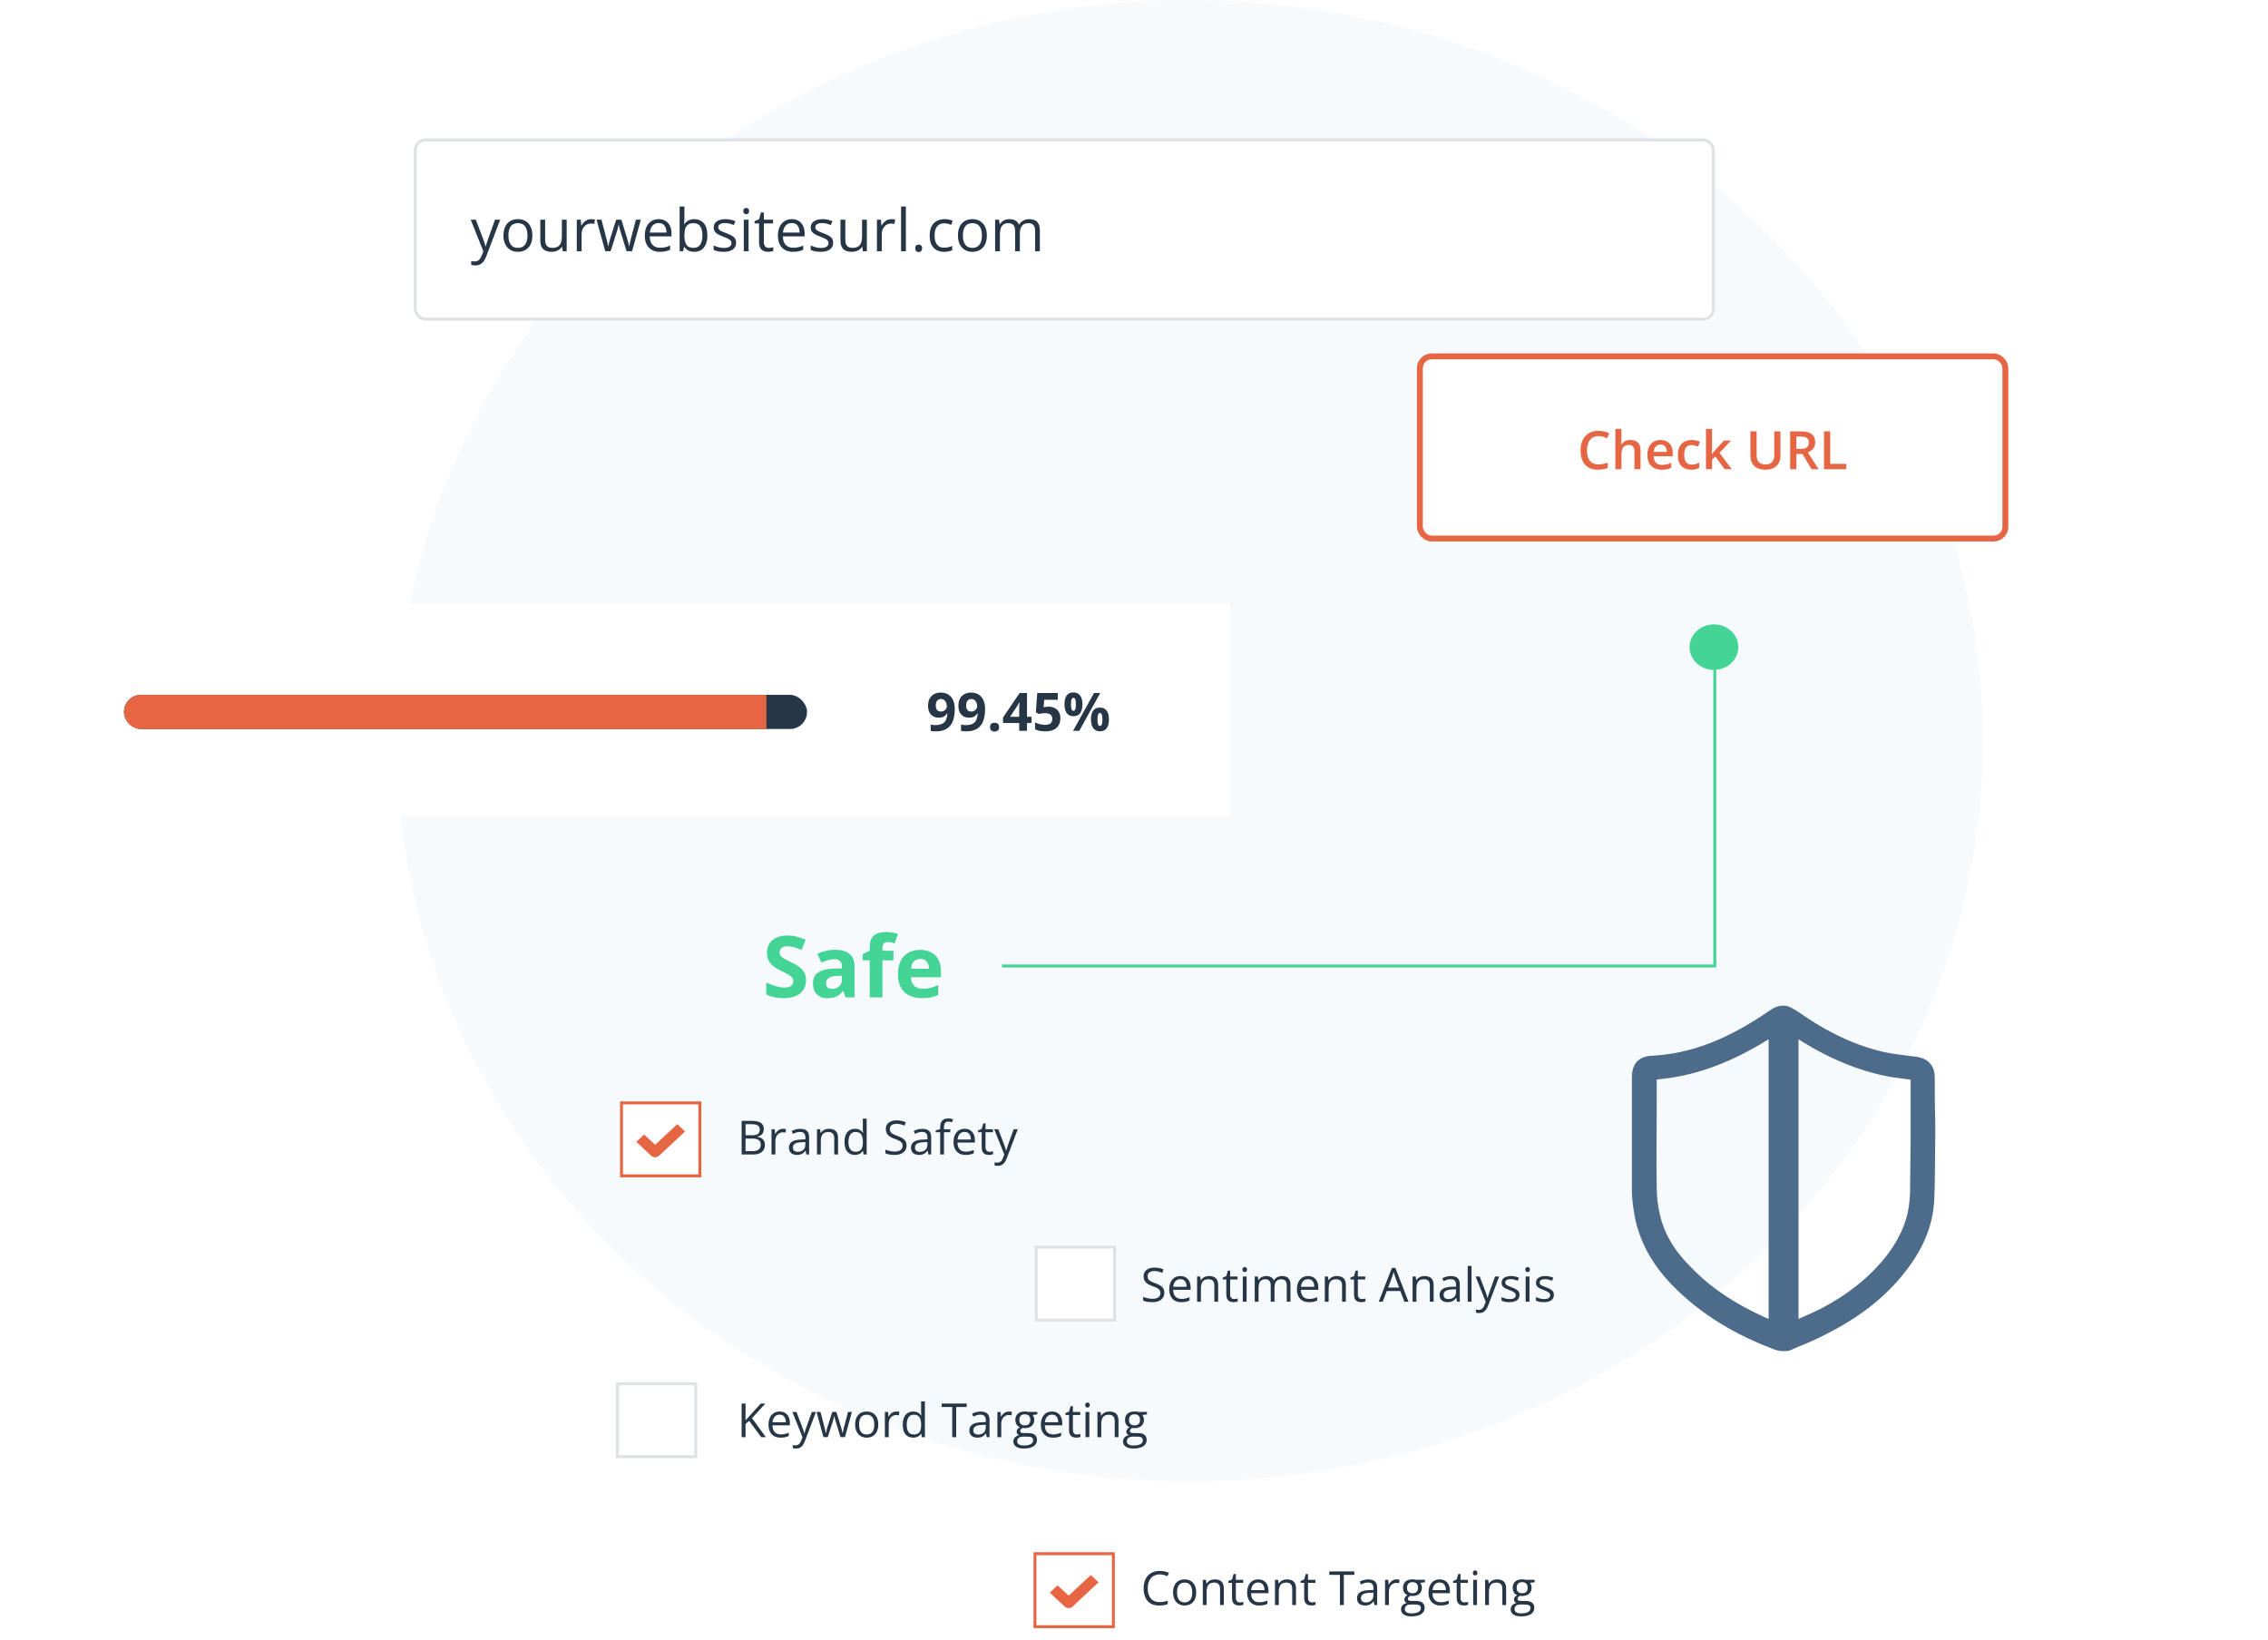<svg width="770" height="557" viewBox="0 0 770 557" fill="none" xmlns="http://www.w3.org/2000/svg">
<g clip-path="url(#clip0_3031_3834)">
<ellipse cx="403.888" cy="251.5" rx="269.311" ry="251.5" fill="#F7FAFC"/>
<ellipse cx="581.896" cy="219.733" rx="8.283" ry="7.733" fill="#44D496"/>
<path d="M273.642 332.904C273.642 334.132 273.344 335.198 272.75 336.104C272.155 337.011 271.286 337.709 270.144 338.2C269.011 338.691 267.633 338.937 266.009 338.937C265.292 338.937 264.589 338.889 263.899 338.795C263.22 338.701 262.564 338.564 261.931 338.384C261.308 338.195 260.713 337.964 260.147 337.69V333.612C261.129 334.047 262.148 334.438 263.206 334.788C264.263 335.137 265.311 335.312 266.349 335.312C267.067 335.312 267.642 335.217 268.077 335.028C268.52 334.84 268.841 334.58 269.04 334.25C269.238 333.919 269.337 333.542 269.337 333.117C269.337 332.597 269.162 332.154 268.813 331.786C268.464 331.417 267.982 331.073 267.369 330.752C266.764 330.431 266.08 330.086 265.315 329.718C264.834 329.492 264.31 329.218 263.744 328.897C263.177 328.567 262.639 328.165 262.129 327.693C261.62 327.221 261.2 326.65 260.869 325.98C260.548 325.3 260.388 324.488 260.388 323.544C260.388 322.308 260.671 321.25 261.237 320.373C261.804 319.495 262.611 318.824 263.659 318.362C264.716 317.89 265.962 317.654 267.397 317.654C268.473 317.654 269.497 317.781 270.47 318.036C271.451 318.282 272.476 318.64 273.542 319.112L272.126 322.525C271.173 322.138 270.319 321.84 269.563 321.633C268.808 321.416 268.039 321.307 267.255 321.307C266.708 321.307 266.241 321.397 265.854 321.576C265.466 321.746 265.174 321.992 264.976 322.312C264.777 322.624 264.678 322.987 264.678 323.403C264.678 323.894 264.82 324.309 265.103 324.649C265.396 324.979 265.83 325.3 266.406 325.612C266.991 325.923 267.718 326.287 268.586 326.702C269.644 327.202 270.545 327.726 271.291 328.274C272.046 328.812 272.627 329.449 273.033 330.186C273.439 330.912 273.642 331.819 273.642 332.904ZM283.54 322.497C285.664 322.497 287.292 322.959 288.425 323.884C289.558 324.809 290.124 326.216 290.124 328.104V338.653H287.108L286.272 336.501H286.159C285.706 337.067 285.243 337.53 284.771 337.889C284.299 338.247 283.757 338.512 283.143 338.682C282.529 338.852 281.784 338.937 280.906 338.937C279.971 338.937 279.131 338.757 278.385 338.398C277.649 338.04 277.068 337.492 276.644 336.756C276.219 336.01 276.006 335.066 276.006 333.924C276.006 332.243 276.596 331.007 277.776 330.214C278.956 329.411 280.726 328.968 283.086 328.883L285.833 328.798V328.104C285.833 327.273 285.616 326.664 285.182 326.277C284.748 325.89 284.144 325.697 283.37 325.697C282.605 325.697 281.854 325.805 281.118 326.022C280.382 326.24 279.646 326.513 278.909 326.844L277.479 323.927C278.319 323.483 279.258 323.134 280.297 322.879C281.345 322.624 282.426 322.497 283.54 322.497ZM285.833 331.318L284.163 331.375C282.765 331.413 281.793 331.663 281.246 332.125C280.708 332.588 280.438 333.197 280.438 333.952C280.438 334.613 280.632 335.085 281.019 335.368C281.406 335.642 281.911 335.779 282.534 335.779C283.459 335.779 284.238 335.505 284.871 334.958C285.513 334.41 285.833 333.631 285.833 332.621V331.318ZM303.335 326.065H299.597V338.653H295.278V326.065H292.899V323.983L295.278 322.822V321.661C295.278 320.311 295.505 319.263 295.958 318.518C296.421 317.762 297.067 317.234 297.898 316.932C298.738 316.62 299.729 316.464 300.872 316.464C301.712 316.464 302.476 316.535 303.166 316.677C303.855 316.809 304.416 316.96 304.851 317.13L303.746 320.302C303.416 320.198 303.057 320.104 302.67 320.019C302.283 319.934 301.839 319.891 301.339 319.891C300.735 319.891 300.291 320.075 300.008 320.443C299.734 320.802 299.597 321.265 299.597 321.831V322.822H303.335V326.065ZM312.355 322.525C313.819 322.525 315.079 322.808 316.136 323.375C317.194 323.931 318.01 324.743 318.586 325.81C319.162 326.877 319.45 328.18 319.45 329.718V331.814H309.24C309.287 333.032 309.651 333.99 310.331 334.688C311.02 335.378 311.973 335.722 313.191 335.722C314.201 335.722 315.126 335.618 315.966 335.411C316.806 335.203 317.67 334.891 318.558 334.476V337.818C317.774 338.205 316.953 338.488 316.094 338.667C315.244 338.847 314.21 338.937 312.993 338.937C311.407 338.937 310 338.644 308.773 338.059C307.555 337.473 306.597 336.581 305.898 335.382C305.209 334.183 304.865 332.673 304.865 330.851C304.865 329.001 305.176 327.462 305.799 326.235C306.432 324.998 307.31 324.073 308.433 323.459C309.556 322.836 310.864 322.525 312.355 322.525ZM312.384 325.598C311.544 325.598 310.845 325.867 310.288 326.405C309.741 326.943 309.424 327.788 309.339 328.939H315.4C315.39 328.298 315.272 327.726 315.046 327.226C314.829 326.726 314.498 326.329 314.055 326.037C313.62 325.744 313.063 325.598 312.384 325.598Z" fill="#44D496"/>
<rect x="140.467" y="47" width="441.736" height="61.864" rx="4" fill="white"/>
<rect x="140.967" y="47.5" width="440.736" height="60.864" rx="3.5" stroke="#273646" stroke-opacity="0.148"/>
<path d="M159.813 74.607H161.551L163.915 80.818C164.051 81.183 164.178 81.534 164.295 81.873C164.413 82.205 164.517 82.524 164.608 82.83C164.699 83.136 164.771 83.432 164.823 83.719H164.891C164.982 83.393 165.112 82.967 165.282 82.439C165.451 81.906 165.633 81.362 165.829 80.809L168.065 74.607H169.813L165.155 86.883C164.907 87.54 164.618 88.113 164.286 88.602C163.96 89.09 163.563 89.464 163.094 89.725C162.625 89.992 162.059 90.125 161.395 90.125C161.089 90.125 160.819 90.106 160.584 90.066C160.35 90.034 160.148 89.995 159.979 89.949V88.65C160.122 88.683 160.295 88.712 160.497 88.738C160.705 88.764 160.92 88.777 161.141 88.777C161.545 88.777 161.893 88.699 162.186 88.543C162.486 88.393 162.743 88.172 162.958 87.879C163.172 87.586 163.358 87.238 163.514 86.834L164.1 85.33L159.813 74.607ZM180.75 79.939C180.75 80.818 180.637 81.603 180.409 82.293C180.181 82.983 179.852 83.566 179.422 84.041C178.993 84.516 178.472 84.881 177.86 85.135C177.254 85.382 176.568 85.506 175.799 85.506C175.083 85.506 174.426 85.382 173.827 85.135C173.234 84.881 172.72 84.516 172.284 84.041C171.854 83.566 171.519 82.983 171.278 82.293C171.043 81.603 170.926 80.818 170.926 79.939C170.926 78.768 171.125 77.772 171.522 76.951C171.919 76.124 172.486 75.496 173.221 75.066C173.963 74.63 174.846 74.412 175.868 74.412C176.844 74.412 177.697 74.63 178.426 75.066C179.162 75.503 179.732 76.134 180.135 76.961C180.545 77.781 180.75 78.774 180.75 79.939ZM172.606 79.939C172.606 80.799 172.72 81.544 172.948 82.176C173.176 82.807 173.527 83.296 174.002 83.641C174.478 83.986 175.09 84.158 175.838 84.158C176.581 84.158 177.189 83.986 177.665 83.641C178.146 83.296 178.501 82.807 178.729 82.176C178.957 81.544 179.071 80.799 179.071 79.939C179.071 79.087 178.957 78.351 178.729 77.732C178.501 77.107 178.15 76.626 177.674 76.287C177.199 75.949 176.584 75.779 175.829 75.779C174.715 75.779 173.898 76.147 173.377 76.883C172.863 77.618 172.606 78.637 172.606 79.939ZM192.391 74.607V85.311H191.063L190.829 83.807H190.741C190.519 84.178 190.233 84.49 189.881 84.744C189.53 84.998 189.133 85.187 188.69 85.311C188.254 85.441 187.788 85.506 187.293 85.506C186.447 85.506 185.737 85.369 185.165 85.096C184.592 84.822 184.159 84.399 183.866 83.826C183.579 83.253 183.436 82.518 183.436 81.619V74.607H185.077V81.502C185.077 82.394 185.278 83.061 185.682 83.504C186.086 83.94 186.701 84.158 187.528 84.158C188.322 84.158 188.954 84.008 189.422 83.709C189.898 83.409 190.239 82.97 190.448 82.391C190.656 81.805 190.76 81.088 190.76 80.242V74.607H192.391ZM200.682 74.412C200.897 74.412 201.122 74.425 201.356 74.451C201.59 74.471 201.799 74.5 201.981 74.539L201.776 76.043C201.6 75.997 201.405 75.962 201.19 75.936C200.975 75.909 200.773 75.897 200.584 75.897C200.155 75.897 199.748 75.984 199.364 76.16C198.986 76.329 198.654 76.577 198.368 76.902C198.081 77.221 197.857 77.609 197.694 78.064C197.531 78.514 197.45 79.015 197.45 79.568V85.311H195.819V74.607H197.167L197.342 76.58H197.411C197.632 76.183 197.899 75.822 198.211 75.496C198.524 75.164 198.885 74.9 199.295 74.705C199.712 74.51 200.174 74.412 200.682 74.412ZM212.713 85.291L210.809 79.061C210.724 78.794 210.643 78.533 210.565 78.279C210.493 78.019 210.425 77.772 210.36 77.537C210.301 77.296 210.246 77.075 210.194 76.873C210.148 76.665 210.109 76.486 210.077 76.336H210.008C209.982 76.486 209.946 76.665 209.901 76.873C209.855 77.075 209.8 77.296 209.735 77.537C209.676 77.778 209.611 78.032 209.54 78.299C209.468 78.559 209.387 78.823 209.295 79.09L207.303 85.291H205.477L202.528 74.588H204.208L205.75 80.496C205.855 80.887 205.952 81.274 206.043 81.658C206.141 82.036 206.222 82.394 206.288 82.732C206.359 83.064 206.411 83.354 206.444 83.602H206.522C206.561 83.439 206.603 83.243 206.649 83.016C206.701 82.788 206.756 82.547 206.815 82.293C206.88 82.033 206.948 81.775 207.02 81.522C207.092 81.261 207.163 81.017 207.235 80.789L209.208 74.588H210.956L212.86 80.779C212.958 81.092 213.052 81.417 213.143 81.756C213.241 82.094 213.329 82.423 213.407 82.742C213.485 83.055 213.54 83.335 213.573 83.582H213.651C213.677 83.361 213.726 83.087 213.797 82.762C213.869 82.436 213.95 82.078 214.042 81.688C214.139 81.297 214.24 80.9 214.344 80.496L215.907 74.588H217.557L214.598 85.291H212.713ZM223.631 74.412C224.543 74.412 225.324 74.614 225.975 75.018C226.626 75.421 227.124 75.988 227.469 76.717C227.814 77.439 227.987 78.286 227.987 79.256V80.262H220.594C220.614 81.518 220.926 82.475 221.532 83.133C222.137 83.79 222.99 84.119 224.09 84.119C224.767 84.119 225.366 84.057 225.887 83.934C226.408 83.81 226.948 83.628 227.508 83.387V84.812C226.968 85.053 226.431 85.229 225.897 85.34C225.37 85.451 224.745 85.506 224.022 85.506C222.993 85.506 222.095 85.297 221.327 84.881C220.565 84.458 219.972 83.839 219.549 83.025C219.126 82.212 218.915 81.216 218.915 80.037C218.915 78.885 219.107 77.889 219.491 77.049C219.881 76.203 220.428 75.551 221.131 75.096C221.841 74.64 222.674 74.412 223.631 74.412ZM223.612 75.74C222.746 75.74 222.056 76.023 221.542 76.59C221.027 77.156 220.721 77.947 220.624 78.963H226.288C226.281 78.325 226.18 77.765 225.985 77.283C225.796 76.795 225.506 76.417 225.116 76.15C224.725 75.877 224.224 75.74 223.612 75.74ZM232.362 70.115V73.914C232.362 74.35 232.349 74.773 232.323 75.184C232.303 75.594 232.287 75.913 232.274 76.141H232.362C232.655 75.659 233.078 75.252 233.631 74.92C234.185 74.588 234.891 74.422 235.75 74.422C237.092 74.422 238.159 74.887 238.954 75.818C239.754 76.743 240.155 78.12 240.155 79.949C240.155 81.154 239.972 82.169 239.608 82.996C239.243 83.823 238.729 84.448 238.065 84.871C237.401 85.294 236.616 85.506 235.711 85.506C234.865 85.506 234.168 85.35 233.622 85.037C233.081 84.718 232.665 84.331 232.372 83.875H232.245L231.913 85.311H230.741V70.115H232.362ZM235.487 75.779C234.712 75.779 234.097 75.932 233.641 76.238C233.185 76.538 232.857 76.993 232.655 77.606C232.459 78.211 232.362 78.979 232.362 79.91V79.998C232.362 81.346 232.586 82.378 233.036 83.094C233.485 83.803 234.302 84.158 235.487 84.158C236.483 84.158 237.228 83.794 237.723 83.064C238.224 82.335 238.475 81.294 238.475 79.939C238.475 78.559 238.228 77.521 237.733 76.824C237.245 76.128 236.496 75.779 235.487 75.779ZM249.911 82.381C249.911 83.064 249.738 83.641 249.393 84.109C249.055 84.572 248.566 84.92 247.928 85.154C247.297 85.389 246.542 85.506 245.663 85.506C244.914 85.506 244.266 85.447 243.719 85.33C243.172 85.213 242.694 85.047 242.284 84.832V83.338C242.72 83.553 243.241 83.748 243.846 83.924C244.452 84.1 245.07 84.188 245.702 84.188C246.626 84.188 247.297 84.038 247.713 83.738C248.13 83.439 248.338 83.032 248.338 82.518C248.338 82.225 248.254 81.967 248.084 81.746C247.922 81.518 247.645 81.3 247.254 81.092C246.864 80.877 246.323 80.643 245.633 80.389C244.95 80.128 244.357 79.871 243.856 79.617C243.361 79.357 242.977 79.041 242.704 78.67C242.437 78.299 242.303 77.817 242.303 77.225C242.303 76.32 242.668 75.626 243.397 75.144C244.133 74.656 245.096 74.412 246.288 74.412C246.932 74.412 247.534 74.477 248.094 74.607C248.661 74.731 249.188 74.9 249.676 75.115L249.129 76.414C248.687 76.225 248.215 76.066 247.713 75.936C247.212 75.805 246.701 75.74 246.18 75.74C245.431 75.74 244.855 75.864 244.452 76.111C244.055 76.359 243.856 76.697 243.856 77.127C243.856 77.459 243.947 77.732 244.129 77.947C244.318 78.162 244.618 78.364 245.028 78.553C245.438 78.742 245.978 78.963 246.649 79.217C247.319 79.464 247.899 79.721 248.387 79.988C248.875 80.249 249.25 80.568 249.51 80.945C249.777 81.316 249.911 81.795 249.911 82.381ZM254.139 74.607V85.311H252.518V74.607H254.139ZM253.348 70.603C253.615 70.603 253.843 70.691 254.032 70.867C254.227 71.037 254.325 71.303 254.325 71.668C254.325 72.026 254.227 72.293 254.032 72.469C253.843 72.644 253.615 72.732 253.348 72.732C253.068 72.732 252.834 72.644 252.645 72.469C252.463 72.293 252.372 72.026 252.372 71.668C252.372 71.303 252.463 71.037 252.645 70.867C252.834 70.691 253.068 70.603 253.348 70.603ZM261.034 84.178C261.301 84.178 261.574 84.155 261.854 84.109C262.134 84.064 262.362 84.008 262.538 83.943V85.203C262.349 85.288 262.085 85.359 261.747 85.418C261.415 85.477 261.089 85.506 260.77 85.506C260.204 85.506 259.689 85.408 259.227 85.213C258.765 85.011 258.394 84.672 258.114 84.197C257.84 83.722 257.704 83.064 257.704 82.225V75.877H256.18V75.086L257.713 74.451L258.358 72.127H259.334V74.607H262.469V75.877H259.334V82.176C259.334 82.846 259.487 83.348 259.793 83.68C260.106 84.012 260.519 84.178 261.034 84.178ZM268.827 74.412C269.738 74.412 270.519 74.614 271.17 75.018C271.821 75.421 272.319 75.988 272.665 76.717C273.01 77.439 273.182 78.286 273.182 79.256V80.262H265.79C265.809 81.518 266.122 82.475 266.727 83.133C267.333 83.79 268.185 84.119 269.286 84.119C269.963 84.119 270.562 84.057 271.083 83.934C271.603 83.81 272.144 83.628 272.704 83.387V84.812C272.163 85.053 271.626 85.229 271.092 85.34C270.565 85.451 269.94 85.506 269.217 85.506C268.189 85.506 267.29 85.297 266.522 84.881C265.76 84.458 265.168 83.839 264.745 83.025C264.321 82.212 264.11 81.216 264.11 80.037C264.11 78.885 264.302 77.889 264.686 77.049C265.077 76.203 265.624 75.551 266.327 75.096C267.036 74.64 267.87 74.412 268.827 74.412ZM268.807 75.74C267.941 75.74 267.251 76.023 266.737 76.59C266.222 77.156 265.917 77.947 265.819 78.963H271.483C271.476 78.325 271.375 77.765 271.18 77.283C270.991 76.795 270.702 76.417 270.311 76.15C269.92 75.877 269.419 75.74 268.807 75.74ZM282.86 82.381C282.86 83.064 282.687 83.641 282.342 84.109C282.004 84.572 281.515 84.92 280.877 85.154C280.246 85.389 279.491 85.506 278.612 85.506C277.863 85.506 277.215 85.447 276.668 85.33C276.122 85.213 275.643 85.047 275.233 84.832V83.338C275.669 83.553 276.19 83.748 276.795 83.924C277.401 84.1 278.019 84.188 278.651 84.188C279.575 84.188 280.246 84.038 280.663 83.738C281.079 83.439 281.288 83.032 281.288 82.518C281.288 82.225 281.203 81.967 281.034 81.746C280.871 81.518 280.594 81.3 280.204 81.092C279.813 80.877 279.273 80.643 278.583 80.389C277.899 80.128 277.306 79.871 276.805 79.617C276.31 79.357 275.926 79.041 275.653 78.67C275.386 78.299 275.252 77.817 275.252 77.225C275.252 76.32 275.617 75.626 276.346 75.144C277.082 74.656 278.045 74.412 279.237 74.412C279.881 74.412 280.484 74.477 281.043 74.607C281.61 74.731 282.137 74.9 282.625 75.115L282.079 76.414C281.636 76.225 281.164 76.066 280.663 75.936C280.161 75.805 279.65 75.74 279.129 75.74C278.381 75.74 277.805 75.864 277.401 76.111C277.004 76.359 276.805 76.697 276.805 77.127C276.805 77.459 276.896 77.732 277.079 77.947C277.267 78.162 277.567 78.364 277.977 78.553C278.387 78.742 278.928 78.963 279.598 79.217C280.269 79.464 280.848 79.721 281.336 79.988C281.825 80.249 282.199 80.568 282.459 80.945C282.726 81.316 282.86 81.795 282.86 82.381ZM294.305 74.607V85.311H292.977L292.743 83.807H292.655C292.433 84.178 292.147 84.49 291.795 84.744C291.444 84.998 291.047 85.187 290.604 85.311C290.168 85.441 289.702 85.506 289.208 85.506C288.361 85.506 287.652 85.369 287.079 85.096C286.506 84.822 286.073 84.399 285.78 83.826C285.493 83.253 285.35 82.518 285.35 81.619V74.607H286.991V81.502C286.991 82.394 287.193 83.061 287.596 83.504C288 83.94 288.615 84.158 289.442 84.158C290.236 84.158 290.868 84.008 291.336 83.709C291.812 83.409 292.153 82.97 292.362 82.391C292.57 81.805 292.674 81.088 292.674 80.242V74.607H294.305ZM302.596 74.412C302.811 74.412 303.036 74.425 303.27 74.451C303.504 74.471 303.713 74.5 303.895 74.539L303.69 76.043C303.514 75.997 303.319 75.962 303.104 75.936C302.889 75.909 302.687 75.897 302.499 75.897C302.069 75.897 301.662 75.984 301.278 76.16C300.9 76.329 300.568 76.577 300.282 76.902C299.995 77.221 299.771 77.609 299.608 78.064C299.445 78.514 299.364 79.015 299.364 79.568V85.311H297.733V74.607H299.081L299.256 76.58H299.325C299.546 76.183 299.813 75.822 300.125 75.496C300.438 75.164 300.799 74.9 301.209 74.705C301.626 74.51 302.088 74.412 302.596 74.412ZM307.547 85.311H305.917V70.115H307.547V85.311ZM310.731 84.295C310.731 83.839 310.842 83.517 311.063 83.328C311.284 83.133 311.555 83.035 311.874 83.035C312.206 83.035 312.486 83.133 312.713 83.328C312.941 83.517 313.055 83.839 313.055 84.295C313.055 84.744 312.941 85.073 312.713 85.281C312.486 85.483 312.206 85.584 311.874 85.584C311.555 85.584 311.284 85.483 311.063 85.281C310.842 85.073 310.731 84.744 310.731 84.295ZM320.516 85.506C319.553 85.506 318.703 85.307 317.967 84.91C317.232 84.513 316.659 83.908 316.249 83.094C315.838 82.28 315.633 81.255 315.633 80.018C315.633 78.722 315.848 77.664 316.278 76.844C316.714 76.017 317.313 75.405 318.075 75.008C318.836 74.611 319.702 74.412 320.672 74.412C321.206 74.412 321.721 74.467 322.215 74.578C322.717 74.682 323.127 74.816 323.446 74.978L322.958 76.336C322.632 76.206 322.254 76.088 321.825 75.984C321.402 75.88 321.004 75.828 320.633 75.828C319.891 75.828 319.273 75.988 318.778 76.307C318.29 76.626 317.922 77.094 317.674 77.713C317.433 78.331 317.313 79.093 317.313 79.998C317.313 80.864 317.43 81.603 317.665 82.215C317.905 82.827 318.26 83.296 318.729 83.621C319.204 83.94 319.797 84.1 320.506 84.1C321.073 84.1 321.584 84.041 322.04 83.924C322.495 83.8 322.909 83.657 323.28 83.494V84.939C322.922 85.122 322.521 85.262 322.079 85.359C321.642 85.457 321.122 85.506 320.516 85.506ZM335.047 79.939C335.047 80.818 334.933 81.603 334.706 82.293C334.478 82.983 334.149 83.566 333.719 84.041C333.29 84.516 332.769 84.881 332.157 85.135C331.551 85.382 330.864 85.506 330.096 85.506C329.38 85.506 328.722 85.382 328.124 85.135C327.531 84.881 327.017 84.516 326.581 84.041C326.151 83.566 325.816 82.983 325.575 82.293C325.34 81.603 325.223 80.818 325.223 79.939C325.223 78.768 325.422 77.772 325.819 76.951C326.216 76.124 326.782 75.496 327.518 75.066C328.26 74.63 329.142 74.412 330.165 74.412C331.141 74.412 331.994 74.63 332.723 75.066C333.459 75.503 334.028 76.134 334.432 76.961C334.842 77.781 335.047 78.774 335.047 79.939ZM326.903 79.939C326.903 80.799 327.017 81.544 327.245 82.176C327.472 82.807 327.824 83.296 328.299 83.641C328.775 83.986 329.387 84.158 330.135 84.158C330.877 84.158 331.486 83.986 331.961 83.641C332.443 83.296 332.798 82.807 333.026 82.176C333.254 81.544 333.368 80.799 333.368 79.939C333.368 79.087 333.254 78.351 333.026 77.732C332.798 77.107 332.446 76.626 331.971 76.287C331.496 75.949 330.881 75.779 330.125 75.779C329.012 75.779 328.195 76.147 327.674 76.883C327.16 77.618 326.903 78.637 326.903 79.939ZM349.471 74.412C350.65 74.412 351.538 74.721 352.137 75.34C352.736 75.952 353.036 76.938 353.036 78.299V85.311H351.434V78.377C351.434 77.511 351.245 76.863 350.868 76.434C350.497 75.997 349.943 75.779 349.208 75.779C348.172 75.779 347.42 76.079 346.952 76.678C346.483 77.277 346.249 78.159 346.249 79.324V85.311H344.637V78.377C344.637 77.797 344.553 77.316 344.383 76.932C344.221 76.547 343.973 76.261 343.641 76.072C343.316 75.877 342.902 75.779 342.401 75.779C341.691 75.779 341.122 75.926 340.692 76.219C340.262 76.512 339.95 76.948 339.754 77.527C339.566 78.1 339.471 78.807 339.471 79.647V85.311H337.85V74.607H339.159L339.403 76.121H339.491C339.706 75.75 339.976 75.438 340.301 75.184C340.627 74.93 340.991 74.738 341.395 74.607C341.799 74.477 342.228 74.412 342.684 74.412C343.498 74.412 344.178 74.565 344.725 74.871C345.278 75.171 345.679 75.63 345.926 76.248H346.014C346.366 75.63 346.847 75.171 347.459 74.871C348.071 74.565 348.742 74.412 349.471 74.412Z" fill="#273646"/>
<rect x="482.058" y="121" width="198.781" height="61.864" rx="4" fill="white" stroke="#E66644" stroke-width="2"/>
<path d="M542.698 148.069C542.083 148.069 541.532 148.181 541.046 148.403C540.565 148.626 540.158 148.948 539.824 149.37C539.49 149.786 539.235 150.293 539.059 150.891C538.883 151.482 538.796 152.15 538.796 152.895C538.796 153.891 538.936 154.749 539.217 155.47C539.499 156.185 539.926 156.735 540.501 157.122C541.075 157.503 541.801 157.693 542.68 157.693C543.225 157.693 543.756 157.641 544.271 157.535C544.787 157.43 545.32 157.286 545.871 157.104V158.897C545.349 159.103 544.822 159.252 544.289 159.346C543.756 159.439 543.14 159.486 542.443 159.486C541.131 159.486 540.041 159.214 539.173 158.669C538.312 158.124 537.668 157.356 537.24 156.366C536.818 155.376 536.607 154.216 536.607 152.886C536.607 151.913 536.742 151.022 537.011 150.214C537.281 149.405 537.673 148.708 538.189 148.122C538.705 147.53 539.34 147.076 540.096 146.76C540.858 146.438 541.728 146.276 542.707 146.276C543.351 146.276 543.984 146.35 544.605 146.496C545.232 146.637 545.812 146.839 546.345 147.103L545.607 148.843C545.162 148.632 544.696 148.45 544.21 148.298C543.723 148.146 543.219 148.069 542.698 148.069ZM550.485 145.635V149.071C550.485 149.429 550.473 149.777 550.45 150.117C550.432 150.457 550.412 150.721 550.388 150.908H550.503C550.708 150.568 550.96 150.29 551.258 150.073C551.557 149.851 551.891 149.684 552.26 149.572C552.635 149.461 553.034 149.405 553.456 149.405C554.2 149.405 554.833 149.531 555.354 149.783C555.876 150.029 556.274 150.413 556.549 150.935C556.831 151.456 556.971 152.133 556.971 152.965V159.311H554.906V153.352C554.906 152.596 554.751 152.03 554.44 151.655C554.13 151.274 553.649 151.084 552.999 151.084C552.372 151.084 551.874 151.216 551.505 151.479C551.141 151.737 550.881 152.121 550.722 152.631C550.564 153.135 550.485 153.75 550.485 154.477V159.311H548.42V145.635H550.485ZM563.739 149.396C564.606 149.396 565.35 149.575 565.971 149.933C566.592 150.29 567.07 150.797 567.404 151.453C567.738 152.109 567.905 152.895 567.905 153.809V154.916H561.41C561.433 155.859 561.685 156.586 562.166 157.096C562.652 157.605 563.332 157.86 564.205 157.86C564.826 157.86 565.382 157.802 565.875 157.685C566.373 157.562 566.885 157.383 567.413 157.148V158.827C566.926 159.056 566.431 159.223 565.927 159.328C565.423 159.434 564.82 159.486 564.117 159.486C563.162 159.486 562.321 159.302 561.594 158.933C560.874 158.558 560.308 158.001 559.898 157.263C559.494 156.524 559.292 155.607 559.292 154.512C559.292 153.422 559.476 152.496 559.845 151.734C560.214 150.973 560.733 150.393 561.401 149.994C562.069 149.596 562.848 149.396 563.739 149.396ZM563.739 150.952C563.089 150.952 562.561 151.163 562.157 151.585C561.758 152.007 561.524 152.625 561.454 153.439H565.883C565.878 152.953 565.796 152.522 565.637 152.147C565.485 151.772 565.251 151.479 564.934 151.269C564.624 151.058 564.225 150.952 563.739 150.952ZM574.154 159.486C573.234 159.486 572.437 159.308 571.763 158.95C571.089 158.593 570.571 158.045 570.208 157.307C569.844 156.568 569.663 155.631 569.663 154.494C569.663 153.311 569.862 152.344 570.26 151.594C570.659 150.844 571.21 150.29 571.913 149.933C572.622 149.575 573.433 149.396 574.347 149.396C574.927 149.396 575.452 149.455 575.921 149.572C576.395 149.684 576.797 149.821 577.125 149.985L576.509 151.638C576.152 151.491 575.786 151.368 575.411 151.269C575.036 151.169 574.675 151.119 574.33 151.119C573.761 151.119 573.287 151.245 572.906 151.497C572.531 151.749 572.25 152.124 572.062 152.622C571.881 153.12 571.79 153.738 571.79 154.477C571.79 155.191 571.883 155.795 572.071 156.287C572.258 156.773 572.537 157.143 572.906 157.395C573.275 157.641 573.729 157.764 574.268 157.764C574.801 157.764 575.279 157.699 575.701 157.57C576.123 157.441 576.521 157.274 576.896 157.069V158.862C576.527 159.073 576.131 159.229 575.71 159.328C575.288 159.434 574.769 159.486 574.154 159.486ZM581.247 145.635V152.244C581.247 152.543 581.235 152.871 581.212 153.229C581.188 153.58 581.165 153.911 581.141 154.222H581.185C581.338 154.017 581.519 153.776 581.73 153.501C581.947 153.226 582.152 152.985 582.345 152.78L585.316 149.581H587.689L583.796 153.765L587.944 159.311H585.518L582.407 155.039L581.247 156.032V159.311H579.181V145.635H581.247ZM604.476 146.461V154.775C604.476 155.672 604.286 156.475 603.905 157.184C603.53 157.893 602.962 158.455 602.2 158.871C601.438 159.281 600.48 159.486 599.326 159.486C597.679 159.486 596.425 159.056 595.564 158.194C594.709 157.327 594.281 156.176 594.281 154.74V146.461H596.39V154.556C596.39 155.628 596.642 156.419 597.146 156.929C597.65 157.438 598.403 157.693 599.405 157.693C600.096 157.693 600.659 157.573 601.092 157.333C601.532 157.087 601.854 156.729 602.059 156.261C602.27 155.786 602.376 155.215 602.376 154.547V146.461H604.476ZM611.376 146.461C612.483 146.461 613.397 146.596 614.118 146.865C614.844 147.135 615.383 147.545 615.735 148.096C616.092 148.646 616.271 149.347 616.271 150.196C616.271 150.829 616.154 151.368 615.92 151.813C615.685 152.259 615.378 152.628 614.997 152.921C614.616 153.214 614.209 153.448 613.775 153.624L617.423 159.311H615.041L611.938 154.16H609.873V159.311H607.763V146.461H611.376ZM611.235 148.219H609.873V152.42H611.332C612.31 152.42 613.019 152.238 613.459 151.875C613.904 151.512 614.127 150.976 614.127 150.267C614.127 149.522 613.889 148.995 613.415 148.685C612.946 148.374 612.219 148.219 611.235 148.219ZM619.259 159.311V146.461H621.369V157.518H626.827V159.311H619.259Z" fill="#E66644"/>
<path d="M582.18 220V328H340.175" stroke="#44D496"/>
<rect x="351.383" y="527.568" width="26.608" height="24.777" fill="white" stroke="#E66644"/>
<path d="M362.811 541.807L359.059 538.304L356.404 540.782L361.484 545.525C361.835 545.854 362.313 546.038 362.811 546.038C363.309 546.038 363.786 545.854 364.138 545.525L372.969 537.279L370.315 534.801L362.811 541.807Z" fill="#E66644"/>
<rect x="351.304" y="422.96" width="27.608" height="25.777" fill="white"/>
<rect x="351.804" y="423.46" width="26.608" height="24.777" stroke="#273646" stroke-opacity="0.148"/>
<rect x="209.121" y="469.358" width="27.608" height="25.777" fill="white"/>
<rect x="209.621" y="469.858" width="26.608" height="24.777" stroke="#273646" stroke-opacity="0.148"/>
<rect x="211.001" y="374.484" width="26.608" height="24.777" fill="white" stroke="#E66644"/>
<path d="M222.429 388.723L218.677 385.22L216.022 387.699L221.102 392.441C221.454 392.77 221.931 392.955 222.429 392.955C222.927 392.955 223.404 392.77 223.756 392.441L232.588 384.196L229.933 381.717L222.429 388.723Z" fill="#E66644"/>
<path d="M251.789 380.578H255.023C256.45 380.578 257.523 380.792 258.242 381.219C258.96 381.646 259.32 382.372 259.32 383.398C259.32 383.841 259.234 384.24 259.062 384.594C258.895 384.943 258.651 385.232 258.328 385.461C258.005 385.69 257.606 385.849 257.132 385.938V386.016C257.632 386.094 258.075 386.237 258.46 386.445C258.846 386.654 259.148 386.945 259.367 387.32C259.585 387.695 259.695 388.172 259.695 388.75C259.695 389.453 259.531 390.047 259.203 390.531C258.88 391.016 258.421 391.383 257.828 391.633C257.234 391.878 256.531 392 255.718 392H251.789V380.578ZM253.117 385.477H255.304C256.299 385.477 256.986 385.312 257.367 384.984C257.752 384.656 257.945 384.177 257.945 383.547C257.945 382.896 257.716 382.427 257.257 382.141C256.804 381.854 256.08 381.711 255.085 381.711H253.117V385.477ZM253.117 386.594V390.867H255.492C256.507 390.867 257.226 390.669 257.648 390.273C258.07 389.872 258.281 389.333 258.281 388.656C258.281 388.224 258.184 387.854 257.992 387.547C257.804 387.24 257.497 387.005 257.07 386.844C256.648 386.677 256.083 386.594 255.375 386.594H253.117ZM265.828 383.281C266 383.281 266.179 383.292 266.367 383.312C266.554 383.328 266.721 383.352 266.867 383.383L266.703 384.586C266.562 384.549 266.406 384.521 266.234 384.5C266.062 384.479 265.901 384.469 265.75 384.469C265.406 384.469 265.08 384.539 264.773 384.68C264.471 384.815 264.205 385.013 263.976 385.273C263.747 385.529 263.567 385.839 263.437 386.203C263.307 386.562 263.242 386.964 263.242 387.406V392H261.937V383.438H263.015L263.156 385.016H263.21C263.388 384.698 263.601 384.409 263.851 384.148C264.101 383.883 264.39 383.672 264.718 383.516C265.052 383.359 265.421 383.281 265.828 383.281ZM271.687 383.297C272.708 383.297 273.466 383.526 273.96 383.984C274.455 384.443 274.703 385.174 274.703 386.18V392H273.757L273.507 390.734H273.445C273.205 391.047 272.955 391.31 272.695 391.523C272.434 391.732 272.132 391.891 271.789 392C271.45 392.104 271.033 392.156 270.539 392.156C270.018 392.156 269.554 392.065 269.148 391.883C268.747 391.701 268.429 391.424 268.195 391.055C267.966 390.685 267.851 390.216 267.851 389.648C267.851 388.794 268.19 388.138 268.867 387.68C269.544 387.221 270.575 386.971 271.96 386.93L273.437 386.867V386.344C273.437 385.604 273.278 385.086 272.96 384.789C272.643 384.492 272.195 384.344 271.617 384.344C271.169 384.344 270.742 384.409 270.335 384.539C269.929 384.669 269.544 384.823 269.179 385L268.781 384.016C269.166 383.818 269.609 383.648 270.109 383.508C270.609 383.367 271.135 383.297 271.687 383.297ZM273.421 387.781L272.117 387.836C271.049 387.878 270.296 388.052 269.859 388.359C269.421 388.667 269.203 389.102 269.203 389.664C269.203 390.154 269.351 390.516 269.648 390.75C269.945 390.984 270.338 391.102 270.828 391.102C271.588 391.102 272.21 390.891 272.695 390.469C273.179 390.047 273.421 389.414 273.421 388.57V387.781ZM281.429 383.281C282.445 383.281 283.213 383.531 283.734 384.031C284.255 384.526 284.515 385.323 284.515 386.422V392H283.234V386.508C283.234 385.794 283.07 385.26 282.742 384.906C282.419 384.552 281.921 384.375 281.25 384.375C280.302 384.375 279.635 384.643 279.25 385.18C278.864 385.716 278.671 386.495 278.671 387.516V392H277.375V383.438H278.421L278.617 384.672H278.687C278.869 384.37 279.101 384.117 279.382 383.914C279.664 383.706 279.979 383.549 280.328 383.445C280.677 383.336 281.044 383.281 281.429 383.281ZM290.234 392.156C289.151 392.156 288.291 391.786 287.656 391.047C287.026 390.307 286.71 389.208 286.71 387.75C286.71 386.276 287.033 385.164 287.679 384.414C288.325 383.659 289.184 383.281 290.257 383.281C290.71 383.281 291.106 383.341 291.445 383.461C291.783 383.581 292.075 383.742 292.32 383.945C292.565 384.143 292.77 384.37 292.937 384.625H293.031C293.01 384.464 292.989 384.242 292.968 383.961C292.947 383.68 292.937 383.451 292.937 383.273V379.844H294.234V392H293.187L292.992 390.781H292.937C292.776 391.036 292.57 391.268 292.32 391.477C292.075 391.685 291.781 391.852 291.437 391.977C291.098 392.096 290.697 392.156 290.234 392.156ZM290.437 391.078C291.354 391.078 292.002 390.818 292.382 390.297C292.763 389.776 292.953 389.003 292.953 387.977V387.742C292.953 386.654 292.77 385.818 292.406 385.234C292.046 384.651 291.39 384.359 290.437 384.359C289.64 384.359 289.044 384.667 288.648 385.281C288.252 385.891 288.054 386.724 288.054 387.781C288.054 388.833 288.25 389.646 288.64 390.219C289.036 390.792 289.635 391.078 290.437 391.078ZM307.781 388.961C307.781 389.638 307.611 390.216 307.273 390.695C306.94 391.169 306.471 391.531 305.867 391.781C305.263 392.031 304.552 392.156 303.734 392.156C303.302 392.156 302.893 392.135 302.507 392.094C302.122 392.052 301.768 391.992 301.445 391.914C301.122 391.836 300.838 391.74 300.593 391.625V390.352C300.984 390.513 301.46 390.664 302.023 390.805C302.585 390.94 303.174 391.008 303.789 391.008C304.361 391.008 304.846 390.932 305.242 390.781C305.638 390.625 305.937 390.404 306.14 390.117C306.348 389.826 306.453 389.477 306.453 389.07C306.453 388.68 306.367 388.354 306.195 388.094C306.023 387.828 305.736 387.589 305.335 387.375C304.94 387.156 304.398 386.924 303.71 386.68C303.226 386.508 302.799 386.32 302.429 386.117C302.059 385.909 301.75 385.674 301.5 385.414C301.25 385.154 301.059 384.852 300.929 384.508C300.804 384.164 300.742 383.771 300.742 383.328C300.742 382.719 300.895 382.198 301.203 381.766C301.515 381.328 301.945 380.995 302.492 380.766C303.044 380.531 303.677 380.414 304.39 380.414C305 380.414 305.562 380.471 306.078 380.586C306.598 380.701 307.075 380.854 307.507 381.047L307.093 382.188C306.682 382.016 306.244 381.872 305.781 381.758C305.322 381.643 304.848 381.586 304.359 381.586C303.869 381.586 303.455 381.659 303.117 381.805C302.783 381.945 302.528 382.146 302.351 382.406C302.174 382.667 302.085 382.977 302.085 383.336C302.085 383.737 302.169 384.07 302.335 384.336C302.507 384.602 302.778 384.839 303.148 385.047C303.523 385.25 304.018 385.464 304.632 385.688C305.304 385.932 305.875 386.193 306.343 386.469C306.812 386.74 307.169 387.073 307.414 387.469C307.658 387.859 307.781 388.357 307.781 388.961ZM313.125 383.297C314.145 383.297 314.903 383.526 315.398 383.984C315.893 384.443 316.14 385.174 316.14 386.18V392H315.195L314.945 390.734H314.882C314.643 391.047 314.393 391.31 314.132 391.523C313.872 391.732 313.57 391.891 313.226 392C312.888 392.104 312.471 392.156 311.976 392.156C311.455 392.156 310.992 392.065 310.585 391.883C310.184 391.701 309.867 391.424 309.632 391.055C309.403 390.685 309.289 390.216 309.289 389.648C309.289 388.794 309.627 388.138 310.304 387.68C310.981 387.221 312.013 386.971 313.398 386.93L314.875 386.867V386.344C314.875 385.604 314.716 385.086 314.398 384.789C314.08 384.492 313.632 384.344 313.054 384.344C312.606 384.344 312.179 384.409 311.773 384.539C311.367 384.669 310.981 384.823 310.617 385L310.218 384.016C310.604 383.818 311.046 383.648 311.546 383.508C312.046 383.367 312.572 383.297 313.125 383.297ZM314.859 387.781L313.554 387.836C312.486 387.878 311.734 388.052 311.296 388.359C310.859 388.667 310.64 389.102 310.64 389.664C310.64 390.154 310.789 390.516 311.085 390.75C311.382 390.984 311.776 391.102 312.265 391.102C313.026 391.102 313.648 390.891 314.132 390.469C314.617 390.047 314.859 389.414 314.859 388.57V387.781ZM322.625 384.453H320.492V392H319.195V384.453H317.679V383.828L319.195 383.398V382.828C319.195 382.109 319.302 381.526 319.515 381.078C319.729 380.625 320.039 380.292 320.445 380.078C320.851 379.865 321.346 379.758 321.929 379.758C322.257 379.758 322.557 379.786 322.828 379.844C323.104 379.901 323.346 379.966 323.554 380.039L323.218 381.062C323.041 381.005 322.841 380.953 322.617 380.906C322.398 380.854 322.174 380.828 321.945 380.828C321.45 380.828 321.083 380.99 320.843 381.312C320.609 381.63 320.492 382.13 320.492 382.812V383.438H322.625V384.453ZM327.5 383.281C328.229 383.281 328.854 383.443 329.375 383.766C329.895 384.089 330.294 384.542 330.57 385.125C330.846 385.703 330.984 386.38 330.984 387.156V387.961H325.07C325.085 388.966 325.335 389.732 325.82 390.258C326.304 390.784 326.986 391.047 327.867 391.047C328.408 391.047 328.888 390.997 329.304 390.898C329.721 390.799 330.153 390.654 330.601 390.461V391.602C330.169 391.794 329.739 391.935 329.312 392.023C328.89 392.112 328.39 392.156 327.812 392.156C326.989 392.156 326.27 391.99 325.656 391.656C325.046 391.318 324.572 390.823 324.234 390.172C323.895 389.521 323.726 388.724 323.726 387.781C323.726 386.859 323.88 386.062 324.187 385.391C324.5 384.714 324.937 384.193 325.5 383.828C326.067 383.464 326.734 383.281 327.5 383.281ZM327.484 384.344C326.791 384.344 326.239 384.57 325.828 385.023C325.416 385.477 325.171 386.109 325.093 386.922H329.625C329.619 386.411 329.539 385.964 329.382 385.578C329.231 385.188 329 384.885 328.687 384.672C328.375 384.453 327.973 384.344 327.484 384.344ZM335.953 391.094C336.166 391.094 336.385 391.076 336.609 391.039C336.833 391.003 337.015 390.958 337.156 390.906V391.914C337.005 391.982 336.794 392.039 336.523 392.086C336.257 392.133 335.997 392.156 335.742 392.156C335.289 392.156 334.877 392.078 334.507 391.922C334.138 391.76 333.841 391.49 333.617 391.109C333.398 390.729 333.289 390.203 333.289 389.531V384.453H332.07V383.82L333.296 383.312L333.812 381.453H334.593V383.438H337.101V384.453H334.593V389.492C334.593 390.029 334.716 390.43 334.96 390.695C335.21 390.961 335.541 391.094 335.953 391.094ZM337.539 383.438H338.929L340.82 388.406C340.929 388.698 341.031 388.979 341.125 389.25C341.218 389.516 341.302 389.771 341.375 390.016C341.447 390.26 341.505 390.497 341.546 390.727H341.601C341.674 390.466 341.778 390.125 341.914 389.703C342.049 389.276 342.195 388.841 342.351 388.398L344.14 383.438H345.539L341.812 393.258C341.614 393.784 341.382 394.242 341.117 394.633C340.856 395.023 340.539 395.323 340.164 395.531C339.789 395.745 339.335 395.852 338.804 395.852C338.559 395.852 338.343 395.836 338.156 395.805C337.968 395.779 337.807 395.747 337.671 395.711V394.672C337.786 394.698 337.924 394.721 338.085 394.742C338.252 394.763 338.424 394.773 338.601 394.773C338.924 394.773 339.203 394.711 339.437 394.586C339.677 394.466 339.882 394.289 340.054 394.055C340.226 393.82 340.375 393.542 340.5 393.219L340.968 392.016L337.539 383.438Z" fill="#273646"/>
<path d="M395.298 438.961C395.298 439.638 395.129 440.216 394.791 440.695C394.457 441.169 393.988 441.531 393.384 441.781C392.78 442.031 392.069 442.156 391.251 442.156C390.819 442.156 390.41 442.135 390.025 442.094C389.639 442.052 389.285 441.992 388.962 441.914C388.639 441.836 388.356 441.74 388.111 441.625V440.352C388.501 440.513 388.978 440.664 389.541 440.805C390.103 440.94 390.692 441.008 391.306 441.008C391.879 441.008 392.363 440.932 392.759 440.781C393.155 440.625 393.455 440.404 393.658 440.117C393.866 439.826 393.97 439.477 393.97 439.07C393.97 438.68 393.884 438.354 393.712 438.094C393.541 437.828 393.254 437.589 392.853 437.375C392.457 437.156 391.916 436.924 391.228 436.68C390.744 436.508 390.317 436.32 389.947 436.117C389.577 435.909 389.267 435.674 389.017 435.414C388.767 435.154 388.577 434.852 388.447 434.508C388.322 434.164 388.259 433.771 388.259 433.328C388.259 432.719 388.413 432.198 388.72 431.766C389.033 431.328 389.462 430.995 390.009 430.766C390.561 430.531 391.194 430.414 391.908 430.414C392.517 430.414 393.08 430.471 393.595 430.586C394.116 430.701 394.593 430.854 395.025 431.047L394.611 432.188C394.199 432.016 393.762 431.872 393.298 431.758C392.84 431.643 392.366 431.586 391.876 431.586C391.387 431.586 390.973 431.659 390.634 431.805C390.301 431.945 390.046 432.146 389.869 432.406C389.692 432.667 389.603 432.977 389.603 433.336C389.603 433.737 389.686 434.07 389.853 434.336C390.025 434.602 390.296 434.839 390.666 435.047C391.041 435.25 391.535 435.464 392.15 435.688C392.822 435.932 393.392 436.193 393.861 436.469C394.33 436.74 394.686 437.073 394.931 437.469C395.176 437.859 395.298 438.357 395.298 438.961ZM400.736 433.281C401.465 433.281 402.09 433.443 402.611 433.766C403.132 434.089 403.53 434.542 403.806 435.125C404.082 435.703 404.22 436.38 404.22 437.156V437.961H398.306C398.322 438.966 398.572 439.732 399.056 440.258C399.541 440.784 400.223 441.047 401.103 441.047C401.645 441.047 402.124 440.997 402.541 440.898C402.957 440.799 403.389 440.654 403.837 440.461V441.602C403.405 441.794 402.975 441.935 402.548 442.023C402.126 442.112 401.626 442.156 401.048 442.156C400.225 442.156 399.507 441.99 398.892 441.656C398.283 441.318 397.809 440.823 397.47 440.172C397.132 439.521 396.962 438.724 396.962 437.781C396.962 436.859 397.116 436.062 397.423 435.391C397.736 434.714 398.173 434.193 398.736 433.828C399.304 433.464 399.97 433.281 400.736 433.281ZM400.72 434.344C400.028 434.344 399.475 434.57 399.064 435.023C398.653 435.477 398.408 436.109 398.33 436.922H402.861C402.856 436.411 402.775 435.964 402.619 435.578C402.468 435.188 402.236 434.885 401.923 434.672C401.611 434.453 401.21 434.344 400.72 434.344ZM410.478 433.281C411.494 433.281 412.262 433.531 412.783 434.031C413.304 434.526 413.564 435.323 413.564 436.422V442H412.283V436.508C412.283 435.794 412.119 435.26 411.791 434.906C411.468 434.552 410.97 434.375 410.298 434.375C409.35 434.375 408.684 434.643 408.298 435.18C407.913 435.716 407.72 436.495 407.72 437.516V442H406.423V433.438H407.47L407.666 434.672H407.736C407.918 434.37 408.15 434.117 408.431 433.914C408.712 433.706 409.028 433.549 409.376 433.445C409.725 433.336 410.093 433.281 410.478 433.281ZM419.001 441.094C419.215 441.094 419.434 441.076 419.658 441.039C419.882 441.003 420.064 440.958 420.205 440.906V441.914C420.054 441.982 419.843 442.039 419.572 442.086C419.306 442.133 419.046 442.156 418.791 442.156C418.337 442.156 417.926 442.078 417.556 441.922C417.186 441.76 416.889 441.49 416.666 441.109C416.447 440.729 416.337 440.203 416.337 439.531V434.453H415.119V433.82L416.345 433.312L416.861 431.453H417.642V433.438H420.15V434.453H417.642V439.492C417.642 440.029 417.764 440.43 418.009 440.695C418.259 440.961 418.59 441.094 419.001 441.094ZM423.236 433.438V442H421.939V433.438H423.236ZM422.603 430.234C422.817 430.234 422.999 430.305 423.15 430.445C423.306 430.581 423.384 430.794 423.384 431.086C423.384 431.372 423.306 431.586 423.15 431.727C422.999 431.867 422.817 431.938 422.603 431.938C422.379 431.938 422.192 431.867 422.041 431.727C421.895 431.586 421.822 431.372 421.822 431.086C421.822 430.794 421.895 430.581 422.041 430.445C422.192 430.305 422.379 430.234 422.603 430.234ZM435.283 433.281C436.225 433.281 436.936 433.529 437.416 434.023C437.895 434.513 438.134 435.302 438.134 436.391V442H436.853V436.453C436.853 435.76 436.702 435.242 436.4 434.898C436.103 434.549 435.66 434.375 435.072 434.375C434.244 434.375 433.642 434.615 433.267 435.094C432.892 435.573 432.705 436.279 432.705 437.211V442H431.416V436.453C431.416 435.99 431.348 435.604 431.212 435.297C431.082 434.99 430.884 434.76 430.619 434.609C430.358 434.453 430.028 434.375 429.626 434.375C429.059 434.375 428.603 434.492 428.259 434.727C427.916 434.961 427.666 435.31 427.509 435.773C427.358 436.232 427.283 436.797 427.283 437.469V442H425.986V433.438H427.033L427.228 434.648H427.298C427.47 434.352 427.686 434.102 427.947 433.898C428.207 433.695 428.499 433.542 428.822 433.438C429.145 433.333 429.488 433.281 429.853 433.281C430.504 433.281 431.048 433.404 431.486 433.648C431.929 433.888 432.249 434.255 432.447 434.75H432.517C432.798 434.255 433.184 433.888 433.673 433.648C434.163 433.404 434.699 433.281 435.283 433.281ZM444.095 433.281C444.824 433.281 445.449 433.443 445.97 433.766C446.491 434.089 446.889 434.542 447.166 435.125C447.442 435.703 447.58 436.38 447.58 437.156V437.961H441.666C441.681 438.966 441.931 439.732 442.416 440.258C442.9 440.784 443.582 441.047 444.462 441.047C445.004 441.047 445.483 440.997 445.9 440.898C446.317 440.799 446.749 440.654 447.197 440.461V441.602C446.764 441.794 446.335 441.935 445.908 442.023C445.486 442.112 444.986 442.156 444.408 442.156C443.585 442.156 442.866 441.99 442.251 441.656C441.642 441.318 441.168 440.823 440.83 440.172C440.491 439.521 440.322 438.724 440.322 437.781C440.322 436.859 440.475 436.062 440.783 435.391C441.095 434.714 441.533 434.193 442.095 433.828C442.663 433.464 443.33 433.281 444.095 433.281ZM444.08 434.344C443.387 434.344 442.835 434.57 442.423 435.023C442.012 435.477 441.767 436.109 441.689 436.922H446.22C446.215 436.411 446.134 435.964 445.978 435.578C445.827 435.188 445.595 434.885 445.283 434.672C444.97 434.453 444.569 434.344 444.08 434.344ZM453.837 433.281C454.853 433.281 455.621 433.531 456.142 434.031C456.663 434.526 456.923 435.323 456.923 436.422V442H455.642V436.508C455.642 435.794 455.478 435.26 455.15 434.906C454.827 434.552 454.33 434.375 453.658 434.375C452.71 434.375 452.043 434.643 451.658 435.18C451.272 435.716 451.08 436.495 451.08 437.516V442H449.783V433.438H450.83L451.025 434.672H451.095C451.278 434.37 451.509 434.117 451.791 433.914C452.072 433.706 452.387 433.549 452.736 433.445C453.085 433.336 453.452 433.281 453.837 433.281ZM462.361 441.094C462.574 441.094 462.793 441.076 463.017 441.039C463.241 441.003 463.423 440.958 463.564 440.906V441.914C463.413 441.982 463.202 442.039 462.931 442.086C462.666 442.133 462.405 442.156 462.15 442.156C461.697 442.156 461.285 442.078 460.916 441.922C460.546 441.76 460.249 441.49 460.025 441.109C459.806 440.729 459.697 440.203 459.697 439.531V434.453H458.478V433.82L459.705 433.312L460.22 431.453H461.001V433.438H463.509V434.453H461.001V439.492C461.001 440.029 461.124 440.43 461.369 440.695C461.619 440.961 461.949 441.094 462.361 441.094ZM476.814 442L475.408 438.375H470.83L469.431 442H468.087L472.556 430.531H473.751L478.189 442H476.814ZM475.009 437.195L473.673 433.594C473.642 433.5 473.59 433.346 473.517 433.133C473.449 432.919 473.379 432.698 473.306 432.469C473.233 432.24 473.173 432.055 473.126 431.914C473.074 432.128 473.017 432.341 472.955 432.555C472.897 432.763 472.84 432.958 472.783 433.141C472.725 433.318 472.676 433.469 472.634 433.594L471.275 437.195H475.009ZM483.634 433.281C484.65 433.281 485.418 433.531 485.939 434.031C486.46 434.526 486.72 435.323 486.72 436.422V442H485.439V436.508C485.439 435.794 485.275 435.26 484.947 434.906C484.624 434.552 484.126 434.375 483.455 434.375C482.507 434.375 481.84 434.643 481.455 435.18C481.069 435.716 480.876 436.495 480.876 437.516V442H479.58V433.438H480.626L480.822 434.672H480.892C481.074 434.37 481.306 434.117 481.587 433.914C481.869 433.706 482.184 433.549 482.533 433.445C482.882 433.336 483.249 433.281 483.634 433.281ZM492.595 433.297C493.616 433.297 494.374 433.526 494.869 433.984C495.363 434.443 495.611 435.174 495.611 436.18V442H494.666L494.416 440.734H494.353C494.113 441.047 493.863 441.31 493.603 441.523C493.343 441.732 493.041 441.891 492.697 442C492.358 442.104 491.942 442.156 491.447 442.156C490.926 442.156 490.462 442.065 490.056 441.883C489.655 441.701 489.337 441.424 489.103 441.055C488.874 440.685 488.759 440.216 488.759 439.648C488.759 438.794 489.098 438.138 489.775 437.68C490.452 437.221 491.483 436.971 492.869 436.93L494.345 436.867V436.344C494.345 435.604 494.186 435.086 493.869 434.789C493.551 434.492 493.103 434.344 492.525 434.344C492.077 434.344 491.65 434.409 491.244 434.539C490.837 434.669 490.452 434.823 490.087 435L489.689 434.016C490.074 433.818 490.517 433.648 491.017 433.508C491.517 433.367 492.043 433.297 492.595 433.297ZM494.33 437.781L493.025 437.836C491.957 437.878 491.205 438.052 490.767 438.359C490.33 438.667 490.111 439.102 490.111 439.664C490.111 440.154 490.259 440.516 490.556 440.75C490.853 440.984 491.246 441.102 491.736 441.102C492.496 441.102 493.119 440.891 493.603 440.469C494.087 440.047 494.33 439.414 494.33 438.57V437.781ZM499.587 442H498.283V429.844H499.587V442ZM500.978 433.438H502.369L504.259 438.406C504.369 438.698 504.47 438.979 504.564 439.25C504.658 439.516 504.741 439.771 504.814 440.016C504.887 440.26 504.944 440.497 504.986 440.727H505.041C505.113 440.466 505.218 440.125 505.353 439.703C505.488 439.276 505.634 438.841 505.791 438.398L507.58 433.438H508.978L505.251 443.258C505.054 443.784 504.822 444.242 504.556 444.633C504.296 445.023 503.978 445.323 503.603 445.531C503.228 445.745 502.775 445.852 502.244 445.852C501.999 445.852 501.783 445.836 501.595 445.805C501.408 445.779 501.246 445.747 501.111 445.711V444.672C501.225 444.698 501.363 444.721 501.525 444.742C501.692 444.763 501.863 444.773 502.041 444.773C502.363 444.773 502.642 444.711 502.876 444.586C503.116 444.466 503.322 444.289 503.494 444.055C503.666 443.82 503.814 443.542 503.939 443.219L504.408 442.016L500.978 433.438ZM515.884 439.656C515.884 440.203 515.746 440.664 515.47 441.039C515.199 441.409 514.809 441.688 514.298 441.875C513.793 442.062 513.189 442.156 512.486 442.156C511.887 442.156 511.369 442.109 510.931 442.016C510.494 441.922 510.111 441.789 509.783 441.617V440.422C510.132 440.594 510.548 440.75 511.033 440.891C511.517 441.031 512.012 441.102 512.517 441.102C513.257 441.102 513.793 440.982 514.126 440.742C514.46 440.503 514.626 440.177 514.626 439.766C514.626 439.531 514.559 439.326 514.423 439.148C514.293 438.966 514.072 438.792 513.759 438.625C513.447 438.453 513.014 438.266 512.462 438.062C511.916 437.854 511.442 437.648 511.041 437.445C510.645 437.237 510.337 436.984 510.119 436.688C509.905 436.391 509.798 436.005 509.798 435.531C509.798 434.807 510.09 434.253 510.673 433.867C511.262 433.477 512.033 433.281 512.986 433.281C513.501 433.281 513.983 433.333 514.431 433.438C514.884 433.536 515.306 433.672 515.697 433.844L515.259 434.883C514.905 434.732 514.528 434.604 514.126 434.5C513.725 434.396 513.317 434.344 512.9 434.344C512.301 434.344 511.84 434.443 511.517 434.641C511.199 434.839 511.041 435.109 511.041 435.453C511.041 435.719 511.113 435.938 511.259 436.109C511.41 436.281 511.65 436.443 511.978 436.594C512.306 436.745 512.738 436.922 513.275 437.125C513.811 437.323 514.275 437.529 514.666 437.742C515.056 437.951 515.356 438.206 515.564 438.508C515.778 438.805 515.884 439.188 515.884 439.656ZM519.267 433.438V442H517.97V433.438H519.267ZM518.634 430.234C518.848 430.234 519.03 430.305 519.181 430.445C519.337 430.581 519.416 430.794 519.416 431.086C519.416 431.372 519.337 431.586 519.181 431.727C519.03 431.867 518.848 431.938 518.634 431.938C518.41 431.938 518.223 431.867 518.072 431.727C517.926 431.586 517.853 431.372 517.853 431.086C517.853 430.794 517.926 430.581 518.072 430.445C518.223 430.305 518.41 430.234 518.634 430.234ZM527.556 439.656C527.556 440.203 527.418 440.664 527.142 441.039C526.871 441.409 526.481 441.688 525.97 441.875C525.465 442.062 524.861 442.156 524.158 442.156C523.559 442.156 523.041 442.109 522.603 442.016C522.166 441.922 521.783 441.789 521.455 441.617V440.422C521.804 440.594 522.22 440.75 522.705 440.891C523.189 441.031 523.684 441.102 524.189 441.102C524.929 441.102 525.465 440.982 525.798 440.742C526.132 440.503 526.298 440.177 526.298 439.766C526.298 439.531 526.231 439.326 526.095 439.148C525.965 438.966 525.744 438.792 525.431 438.625C525.119 438.453 524.686 438.266 524.134 438.062C523.587 437.854 523.113 437.648 522.712 437.445C522.317 437.237 522.009 436.984 521.791 436.688C521.577 436.391 521.47 436.005 521.47 435.531C521.47 434.807 521.762 434.253 522.345 433.867C522.934 433.477 523.705 433.281 524.658 433.281C525.173 433.281 525.655 433.333 526.103 433.438C526.556 433.536 526.978 433.672 527.369 433.844L526.931 434.883C526.577 434.732 526.199 434.604 525.798 434.5C525.397 434.396 524.988 434.344 524.572 434.344C523.973 434.344 523.512 434.443 523.189 434.641C522.871 434.839 522.712 435.109 522.712 435.453C522.712 435.719 522.785 435.938 522.931 436.109C523.082 436.281 523.322 436.443 523.65 436.594C523.978 436.745 524.41 436.922 524.947 437.125C525.483 437.323 525.947 437.529 526.337 437.742C526.728 437.951 527.028 438.206 527.236 438.508C527.449 438.805 527.556 439.188 527.556 439.656Z" fill="#273646"/>
<path d="M260.023 488H258.453L254.335 482.445L253.117 483.539V488H251.789V476.578H253.117V482.273C253.414 481.935 253.718 481.599 254.031 481.266C254.343 480.927 254.653 480.586 254.96 480.242L258.296 476.578H259.851L255.304 481.531L260.023 488ZM264.687 479.281C265.416 479.281 266.041 479.443 266.562 479.766C267.083 480.089 267.481 480.542 267.757 481.125C268.033 481.703 268.171 482.38 268.171 483.156V483.961H262.257C262.273 484.966 262.523 485.732 263.007 486.258C263.492 486.784 264.174 487.047 265.054 487.047C265.596 487.047 266.075 486.997 266.492 486.898C266.908 486.799 267.341 486.654 267.789 486.461V487.602C267.356 487.794 266.927 487.935 266.5 488.023C266.078 488.112 265.578 488.156 265 488.156C264.177 488.156 263.458 487.99 262.843 487.656C262.234 487.318 261.76 486.823 261.421 486.172C261.083 485.521 260.914 484.724 260.914 483.781C260.914 482.859 261.067 482.062 261.375 481.391C261.687 480.714 262.125 480.193 262.687 479.828C263.255 479.464 263.921 479.281 264.687 479.281ZM264.671 480.344C263.979 480.344 263.427 480.57 263.015 481.023C262.604 481.477 262.359 482.109 262.281 482.922H266.812C266.807 482.411 266.726 481.964 266.57 481.578C266.419 481.188 266.187 480.885 265.875 480.672C265.562 480.453 265.161 480.344 264.671 480.344ZM269.023 479.438H270.414L272.304 484.406C272.414 484.698 272.515 484.979 272.609 485.25C272.703 485.516 272.786 485.771 272.859 486.016C272.932 486.26 272.989 486.497 273.031 486.727H273.085C273.158 486.466 273.263 486.125 273.398 485.703C273.533 485.276 273.679 484.841 273.835 484.398L275.625 479.438H277.023L273.296 489.258C273.098 489.784 272.867 490.242 272.601 490.633C272.341 491.023 272.023 491.323 271.648 491.531C271.273 491.745 270.82 491.852 270.289 491.852C270.044 491.852 269.828 491.836 269.64 491.805C269.453 491.779 269.291 491.747 269.156 491.711V490.672C269.27 490.698 269.408 490.721 269.57 490.742C269.736 490.763 269.908 490.773 270.085 490.773C270.408 490.773 270.687 490.711 270.921 490.586C271.161 490.466 271.367 490.289 271.539 490.055C271.71 489.82 271.859 489.542 271.984 489.219L272.453 488.016L269.023 479.438ZM285.359 487.984L283.835 483C283.768 482.786 283.703 482.578 283.64 482.375C283.583 482.167 283.528 481.969 283.476 481.781C283.429 481.589 283.385 481.411 283.343 481.25C283.307 481.083 283.276 480.94 283.25 480.82H283.195C283.174 480.94 283.145 481.083 283.109 481.25C283.072 481.411 283.028 481.589 282.976 481.781C282.929 481.974 282.877 482.177 282.82 482.391C282.763 482.599 282.697 482.81 282.625 483.023L281.031 487.984H279.57L277.21 479.422H278.554L279.789 484.148C279.872 484.461 279.95 484.771 280.023 485.078C280.101 485.38 280.166 485.667 280.218 485.938C280.276 486.203 280.317 486.435 280.343 486.633H280.406C280.437 486.503 280.471 486.346 280.507 486.164C280.549 485.982 280.593 485.789 280.64 485.586C280.692 485.378 280.747 485.172 280.804 484.969C280.861 484.76 280.919 484.565 280.976 484.383L282.554 479.422H283.953L285.476 484.375C285.554 484.625 285.63 484.885 285.703 485.156C285.781 485.427 285.851 485.69 285.914 485.945C285.976 486.195 286.02 486.419 286.046 486.617H286.109C286.13 486.44 286.169 486.221 286.226 485.961C286.283 485.701 286.348 485.414 286.421 485.102C286.5 484.789 286.58 484.471 286.664 484.148L287.914 479.422H289.234L286.867 487.984H285.359ZM298.179 483.703C298.179 484.406 298.088 485.034 297.906 485.586C297.723 486.138 297.46 486.604 297.117 486.984C296.773 487.365 296.356 487.656 295.867 487.859C295.382 488.057 294.833 488.156 294.218 488.156C293.645 488.156 293.119 488.057 292.64 487.859C292.166 487.656 291.755 487.365 291.406 486.984C291.062 486.604 290.794 486.138 290.601 485.586C290.414 485.034 290.32 484.406 290.32 483.703C290.32 482.766 290.479 481.969 290.796 481.312C291.114 480.651 291.567 480.148 292.156 479.805C292.75 479.456 293.455 479.281 294.273 479.281C295.054 479.281 295.736 479.456 296.32 479.805C296.908 480.154 297.364 480.659 297.687 481.32C298.015 481.977 298.179 482.771 298.179 483.703ZM291.664 483.703C291.664 484.391 291.755 484.987 291.937 485.492C292.119 485.997 292.401 486.388 292.781 486.664C293.161 486.94 293.651 487.078 294.25 487.078C294.843 487.078 295.33 486.94 295.71 486.664C296.096 486.388 296.38 485.997 296.562 485.492C296.744 484.987 296.835 484.391 296.835 483.703C296.835 483.021 296.744 482.432 296.562 481.938C296.38 481.438 296.098 481.052 295.718 480.781C295.338 480.51 294.846 480.375 294.242 480.375C293.351 480.375 292.697 480.669 292.281 481.258C291.869 481.846 291.664 482.661 291.664 483.703ZM304.312 479.281C304.484 479.281 304.664 479.292 304.851 479.312C305.039 479.328 305.205 479.352 305.351 479.383L305.187 480.586C305.046 480.549 304.89 480.521 304.718 480.5C304.546 480.479 304.385 480.469 304.234 480.469C303.89 480.469 303.565 480.539 303.257 480.68C302.955 480.815 302.69 481.013 302.46 481.273C302.231 481.529 302.052 481.839 301.921 482.203C301.791 482.562 301.726 482.964 301.726 483.406V488H300.421V479.438H301.5L301.64 481.016H301.695C301.872 480.698 302.085 480.409 302.335 480.148C302.585 479.883 302.875 479.672 303.203 479.516C303.536 479.359 303.906 479.281 304.312 479.281ZM310.015 488.156C308.932 488.156 308.072 487.786 307.437 487.047C306.807 486.307 306.492 485.208 306.492 483.75C306.492 482.276 306.815 481.164 307.46 480.414C308.106 479.659 308.966 479.281 310.039 479.281C310.492 479.281 310.888 479.341 311.226 479.461C311.565 479.581 311.856 479.742 312.101 479.945C312.346 480.143 312.552 480.37 312.718 480.625H312.812C312.791 480.464 312.77 480.242 312.75 479.961C312.729 479.68 312.718 479.451 312.718 479.273V475.844H314.015V488H312.968L312.773 486.781H312.718C312.557 487.036 312.351 487.268 312.101 487.477C311.856 487.685 311.562 487.852 311.218 487.977C310.88 488.096 310.479 488.156 310.015 488.156ZM310.218 487.078C311.135 487.078 311.783 486.818 312.164 486.297C312.544 485.776 312.734 485.003 312.734 483.977V483.742C312.734 482.654 312.552 481.818 312.187 481.234C311.828 480.651 311.171 480.359 310.218 480.359C309.421 480.359 308.825 480.667 308.429 481.281C308.033 481.891 307.835 482.724 307.835 483.781C307.835 484.833 308.031 485.646 308.421 486.219C308.817 486.792 309.416 487.078 310.218 487.078ZM324.625 488H323.289V477.75H319.695V476.578H328.203V477.75H324.625V488ZM332.937 479.297C333.958 479.297 334.716 479.526 335.21 479.984C335.705 480.443 335.953 481.174 335.953 482.18V488H335.007L334.757 486.734H334.695C334.455 487.047 334.205 487.31 333.945 487.523C333.684 487.732 333.382 487.891 333.039 488C332.7 488.104 332.283 488.156 331.789 488.156C331.268 488.156 330.804 488.065 330.398 487.883C329.997 487.701 329.679 487.424 329.445 487.055C329.216 486.685 329.101 486.216 329.101 485.648C329.101 484.794 329.44 484.138 330.117 483.68C330.794 483.221 331.825 482.971 333.21 482.93L334.687 482.867V482.344C334.687 481.604 334.528 481.086 334.21 480.789C333.893 480.492 333.445 480.344 332.867 480.344C332.419 480.344 331.992 480.409 331.585 480.539C331.179 480.669 330.794 480.823 330.429 481L330.031 480.016C330.416 479.818 330.859 479.648 331.359 479.508C331.859 479.367 332.385 479.297 332.937 479.297ZM334.671 483.781L333.367 483.836C332.299 483.878 331.546 484.052 331.109 484.359C330.671 484.667 330.453 485.102 330.453 485.664C330.453 486.154 330.601 486.516 330.898 486.75C331.195 486.984 331.588 487.102 332.078 487.102C332.838 487.102 333.46 486.891 333.945 486.469C334.429 486.047 334.671 485.414 334.671 484.57V483.781ZM342.515 479.281C342.687 479.281 342.867 479.292 343.054 479.312C343.242 479.328 343.408 479.352 343.554 479.383L343.39 480.586C343.25 480.549 343.093 480.521 342.921 480.5C342.75 480.479 342.588 480.469 342.437 480.469C342.093 480.469 341.768 480.539 341.46 480.68C341.158 480.815 340.893 481.013 340.664 481.273C340.434 481.529 340.255 481.839 340.125 482.203C339.994 482.562 339.929 482.964 339.929 483.406V488H338.625V479.438H339.703L339.843 481.016H339.898C340.075 480.698 340.289 480.409 340.539 480.148C340.789 479.883 341.078 479.672 341.406 479.516C341.739 479.359 342.109 479.281 342.515 479.281ZM347.562 491.844C346.437 491.844 345.57 491.633 344.96 491.211C344.351 490.794 344.046 490.208 344.046 489.453C344.046 488.917 344.216 488.458 344.554 488.078C344.898 487.698 345.372 487.445 345.976 487.32C345.752 487.216 345.559 487.06 345.398 486.852C345.242 486.643 345.164 486.404 345.164 486.133C345.164 485.82 345.25 485.547 345.421 485.312C345.598 485.073 345.867 484.844 346.226 484.625C345.778 484.443 345.414 484.135 345.132 483.703C344.856 483.266 344.718 482.758 344.718 482.18C344.718 481.565 344.846 481.042 345.101 480.609C345.356 480.172 345.726 479.839 346.21 479.609C346.695 479.38 347.281 479.266 347.968 479.266C348.119 479.266 348.27 479.273 348.421 479.289C348.578 479.299 348.726 479.318 348.867 479.344C349.007 479.365 349.13 479.391 349.234 479.422H352.171V480.258L350.593 480.453C350.75 480.656 350.88 480.901 350.984 481.188C351.088 481.474 351.14 481.792 351.14 482.141C351.14 482.995 350.851 483.674 350.273 484.18C349.695 484.68 348.901 484.93 347.89 484.93C347.651 484.93 347.406 484.909 347.156 484.867C346.901 485.008 346.705 485.164 346.57 485.336C346.44 485.508 346.375 485.706 346.375 485.93C346.375 486.096 346.424 486.229 346.523 486.328C346.627 486.427 346.776 486.5 346.968 486.547C347.161 486.589 347.393 486.609 347.664 486.609H349.171C350.104 486.609 350.817 486.805 351.312 487.195C351.812 487.586 352.062 488.156 352.062 488.906C352.062 489.854 351.677 490.581 350.906 491.086C350.135 491.591 349.02 491.844 347.562 491.844ZM347.601 490.828C348.309 490.828 348.895 490.755 349.359 490.609C349.828 490.469 350.177 490.263 350.406 489.992C350.64 489.727 350.757 489.409 350.757 489.039C350.757 488.695 350.679 488.435 350.523 488.258C350.367 488.086 350.138 487.971 349.835 487.914C349.533 487.852 349.164 487.82 348.726 487.82H347.242C346.856 487.82 346.52 487.88 346.234 488C345.947 488.12 345.726 488.297 345.57 488.531C345.419 488.766 345.343 489.057 345.343 489.406C345.343 489.87 345.539 490.221 345.929 490.461C346.32 490.706 346.877 490.828 347.601 490.828ZM347.937 483.984C348.557 483.984 349.023 483.828 349.335 483.516C349.648 483.203 349.804 482.747 349.804 482.148C349.804 481.508 349.645 481.029 349.328 480.711C349.01 480.388 348.541 480.227 347.921 480.227C347.328 480.227 346.869 480.393 346.546 480.727C346.229 481.055 346.07 481.536 346.07 482.172C346.07 482.755 346.231 483.203 346.554 483.516C346.877 483.828 347.338 483.984 347.937 483.984ZM357.156 479.281C357.885 479.281 358.51 479.443 359.031 479.766C359.552 480.089 359.95 480.542 360.226 481.125C360.502 481.703 360.64 482.38 360.64 483.156V483.961H354.726C354.742 484.966 354.992 485.732 355.476 486.258C355.96 486.784 356.643 487.047 357.523 487.047C358.065 487.047 358.544 486.997 358.96 486.898C359.377 486.799 359.809 486.654 360.257 486.461V487.602C359.825 487.794 359.395 487.935 358.968 488.023C358.546 488.112 358.046 488.156 357.468 488.156C356.645 488.156 355.927 487.99 355.312 487.656C354.703 487.318 354.229 486.823 353.89 486.172C353.552 485.521 353.382 484.724 353.382 483.781C353.382 482.859 353.536 482.062 353.843 481.391C354.156 480.714 354.593 480.193 355.156 479.828C355.723 479.464 356.39 479.281 357.156 479.281ZM357.14 480.344C356.447 480.344 355.895 480.57 355.484 481.023C355.072 481.477 354.828 482.109 354.75 482.922H359.281C359.276 482.411 359.195 481.964 359.039 481.578C358.888 481.188 358.656 480.885 358.343 480.672C358.031 480.453 357.63 480.344 357.14 480.344ZM365.609 487.094C365.822 487.094 366.041 487.076 366.265 487.039C366.489 487.003 366.671 486.958 366.812 486.906V487.914C366.661 487.982 366.45 488.039 366.179 488.086C365.914 488.133 365.653 488.156 365.398 488.156C364.945 488.156 364.533 488.078 364.164 487.922C363.794 487.76 363.497 487.49 363.273 487.109C363.054 486.729 362.945 486.203 362.945 485.531V480.453H361.726V479.82L362.953 479.312L363.468 477.453H364.25V479.438H366.757V480.453H364.25V485.492C364.25 486.029 364.372 486.43 364.617 486.695C364.867 486.961 365.197 487.094 365.609 487.094ZM369.843 479.438V488H368.546V479.438H369.843ZM369.21 476.234C369.424 476.234 369.606 476.305 369.757 476.445C369.914 476.581 369.992 476.794 369.992 477.086C369.992 477.372 369.914 477.586 369.757 477.727C369.606 477.867 369.424 477.938 369.21 477.938C368.986 477.938 368.799 477.867 368.648 477.727C368.502 477.586 368.429 477.372 368.429 477.086C368.429 476.794 368.502 476.581 368.648 476.445C368.799 476.305 368.986 476.234 369.21 476.234ZM376.648 479.281C377.664 479.281 378.432 479.531 378.953 480.031C379.473 480.526 379.734 481.323 379.734 482.422V488H378.453V482.508C378.453 481.794 378.289 481.26 377.96 480.906C377.638 480.552 377.14 480.375 376.468 480.375C375.52 480.375 374.854 480.643 374.468 481.18C374.083 481.716 373.89 482.495 373.89 483.516V488H372.593V479.438H373.64L373.835 480.672H373.906C374.088 480.37 374.32 480.117 374.601 479.914C374.882 479.706 375.197 479.549 375.546 479.445C375.895 479.336 376.263 479.281 376.648 479.281ZM384.796 491.844C383.671 491.844 382.804 491.633 382.195 491.211C381.585 490.794 381.281 490.208 381.281 489.453C381.281 488.917 381.45 488.458 381.789 488.078C382.132 487.698 382.606 487.445 383.21 487.32C382.986 487.216 382.794 487.06 382.632 486.852C382.476 486.643 382.398 486.404 382.398 486.133C382.398 485.82 382.484 485.547 382.656 485.312C382.833 485.073 383.101 484.844 383.46 484.625C383.013 484.443 382.648 484.135 382.367 483.703C382.091 483.266 381.953 482.758 381.953 482.18C381.953 481.565 382.08 481.042 382.335 480.609C382.591 480.172 382.96 479.839 383.445 479.609C383.929 479.38 384.515 479.266 385.203 479.266C385.354 479.266 385.505 479.273 385.656 479.289C385.812 479.299 385.96 479.318 386.101 479.344C386.242 479.365 386.364 479.391 386.468 479.422H389.406V480.258L387.828 480.453C387.984 480.656 388.114 480.901 388.218 481.188C388.322 481.474 388.375 481.792 388.375 482.141C388.375 482.995 388.085 483.674 387.507 484.18C386.929 484.68 386.135 484.93 385.125 484.93C384.885 484.93 384.64 484.909 384.39 484.867C384.135 485.008 383.94 485.164 383.804 485.336C383.674 485.508 383.609 485.706 383.609 485.93C383.609 486.096 383.658 486.229 383.757 486.328C383.861 486.427 384.01 486.5 384.203 486.547C384.395 486.589 384.627 486.609 384.898 486.609H386.406C387.338 486.609 388.052 486.805 388.546 487.195C389.046 487.586 389.296 488.156 389.296 488.906C389.296 489.854 388.911 490.581 388.14 491.086C387.369 491.591 386.255 491.844 384.796 491.844ZM384.835 490.828C385.544 490.828 386.13 490.755 386.593 490.609C387.062 490.469 387.411 490.263 387.64 489.992C387.875 489.727 387.992 489.409 387.992 489.039C387.992 488.695 387.914 488.435 387.757 488.258C387.601 488.086 387.372 487.971 387.07 487.914C386.768 487.852 386.398 487.82 385.96 487.82H384.476C384.091 487.82 383.755 487.88 383.468 488C383.182 488.12 382.96 488.297 382.804 488.531C382.653 488.766 382.578 489.057 382.578 489.406C382.578 489.87 382.773 490.221 383.164 490.461C383.554 490.706 384.111 490.828 384.835 490.828ZM385.171 483.984C385.791 483.984 386.257 483.828 386.57 483.516C386.882 483.203 387.039 482.747 387.039 482.148C387.039 481.508 386.88 481.029 386.562 480.711C386.244 480.388 385.776 480.227 385.156 480.227C384.562 480.227 384.104 480.393 383.781 480.727C383.463 481.055 383.304 481.536 383.304 482.172C383.304 482.755 383.466 483.203 383.789 483.516C384.111 483.828 384.572 483.984 385.171 483.984Z" fill="#273646"/>
<path d="M393.736 534.586C393.106 534.586 392.538 534.695 392.033 534.914C391.533 535.128 391.106 535.44 390.751 535.852C390.403 536.258 390.134 536.75 389.947 537.328C389.759 537.906 389.666 538.557 389.666 539.281C389.666 540.24 389.814 541.073 390.111 541.781C390.413 542.484 390.861 543.029 391.455 543.414C392.054 543.799 392.801 543.992 393.697 543.992C394.207 543.992 394.686 543.951 395.134 543.867C395.587 543.779 396.028 543.669 396.455 543.539V544.695C396.038 544.852 395.6 544.966 395.142 545.039C394.684 545.117 394.139 545.156 393.509 545.156C392.348 545.156 391.376 544.917 390.595 544.438C389.819 543.953 389.236 543.271 388.845 542.391C388.46 541.51 388.267 540.471 388.267 539.273C388.267 538.409 388.387 537.62 388.626 536.906C388.871 536.188 389.225 535.568 389.689 535.047C390.158 534.526 390.731 534.125 391.408 533.844C392.09 533.557 392.871 533.414 393.751 533.414C394.33 533.414 394.887 533.471 395.423 533.586C395.96 533.701 396.444 533.865 396.876 534.078L396.345 535.203C395.981 535.036 395.58 534.893 395.142 534.773C394.71 534.648 394.241 534.586 393.736 534.586ZM406.119 540.703C406.119 541.406 406.028 542.034 405.845 542.586C405.663 543.138 405.4 543.604 405.056 543.984C404.712 544.365 404.296 544.656 403.806 544.859C403.322 545.057 402.772 545.156 402.158 545.156C401.585 545.156 401.059 545.057 400.58 544.859C400.106 544.656 399.694 544.365 399.345 543.984C399.001 543.604 398.733 543.138 398.541 542.586C398.353 542.034 398.259 541.406 398.259 540.703C398.259 539.766 398.418 538.969 398.736 538.312C399.054 537.651 399.507 537.148 400.095 536.805C400.689 536.456 401.395 536.281 402.212 536.281C402.994 536.281 403.676 536.456 404.259 536.805C404.848 537.154 405.304 537.659 405.626 538.32C405.955 538.977 406.119 539.771 406.119 540.703ZM399.603 540.703C399.603 541.391 399.694 541.987 399.876 542.492C400.059 542.997 400.34 543.388 400.72 543.664C401.1 543.94 401.59 544.078 402.189 544.078C402.783 544.078 403.27 543.94 403.65 543.664C404.035 543.388 404.319 542.997 404.501 542.492C404.684 541.987 404.775 541.391 404.775 540.703C404.775 540.021 404.684 539.432 404.501 538.938C404.319 538.438 404.038 538.052 403.658 537.781C403.278 537.51 402.785 537.375 402.181 537.375C401.291 537.375 400.637 537.669 400.22 538.258C399.809 538.846 399.603 539.661 399.603 540.703ZM412.416 536.281C413.431 536.281 414.199 536.531 414.72 537.031C415.241 537.526 415.501 538.323 415.501 539.422V545H414.22V539.508C414.22 538.794 414.056 538.26 413.728 537.906C413.405 537.552 412.908 537.375 412.236 537.375C411.288 537.375 410.621 537.643 410.236 538.18C409.85 538.716 409.658 539.495 409.658 540.516V545H408.361V536.438H409.408L409.603 537.672H409.673C409.856 537.37 410.087 537.117 410.369 536.914C410.65 536.706 410.965 536.549 411.314 536.445C411.663 536.336 412.03 536.281 412.416 536.281ZM420.939 544.094C421.153 544.094 421.371 544.076 421.595 544.039C421.819 544.003 422.001 543.958 422.142 543.906V544.914C421.991 544.982 421.78 545.039 421.509 545.086C421.244 545.133 420.983 545.156 420.728 545.156C420.275 545.156 419.863 545.078 419.494 544.922C419.124 544.76 418.827 544.49 418.603 544.109C418.384 543.729 418.275 543.203 418.275 542.531V537.453H417.056V536.82L418.283 536.312L418.798 534.453H419.58V536.438H422.087V537.453H419.58V542.492C419.58 543.029 419.702 543.43 419.947 543.695C420.197 543.961 420.528 544.094 420.939 544.094ZM427.173 536.281C427.903 536.281 428.528 536.443 429.048 536.766C429.569 537.089 429.968 537.542 430.244 538.125C430.52 538.703 430.658 539.38 430.658 540.156V540.961H424.744C424.759 541.966 425.009 542.732 425.494 543.258C425.978 543.784 426.66 544.047 427.541 544.047C428.082 544.047 428.561 543.997 428.978 543.898C429.395 543.799 429.827 543.654 430.275 543.461V544.602C429.843 544.794 429.413 544.935 428.986 545.023C428.564 545.112 428.064 545.156 427.486 545.156C426.663 545.156 425.944 544.99 425.33 544.656C424.72 544.318 424.246 543.823 423.908 543.172C423.569 542.521 423.4 541.724 423.4 540.781C423.4 539.859 423.554 539.062 423.861 538.391C424.173 537.714 424.611 537.193 425.173 536.828C425.741 536.464 426.408 536.281 427.173 536.281ZM427.158 537.344C426.465 537.344 425.913 537.57 425.501 538.023C425.09 538.477 424.845 539.109 424.767 539.922H429.298C429.293 539.411 429.212 538.964 429.056 538.578C428.905 538.188 428.673 537.885 428.361 537.672C428.048 537.453 427.647 537.344 427.158 537.344ZM436.916 536.281C437.931 536.281 438.699 536.531 439.22 537.031C439.741 537.526 440.001 538.323 440.001 539.422V545H438.72V539.508C438.72 538.794 438.556 538.26 438.228 537.906C437.905 537.552 437.408 537.375 436.736 537.375C435.788 537.375 435.121 537.643 434.736 538.18C434.35 538.716 434.158 539.495 434.158 540.516V545H432.861V536.438H433.908L434.103 537.672H434.173C434.356 537.37 434.587 537.117 434.869 536.914C435.15 536.706 435.465 536.549 435.814 536.445C436.163 536.336 436.53 536.281 436.916 536.281ZM445.439 544.094C445.653 544.094 445.871 544.076 446.095 544.039C446.319 544.003 446.501 543.958 446.642 543.906V544.914C446.491 544.982 446.28 545.039 446.009 545.086C445.744 545.133 445.483 545.156 445.228 545.156C444.775 545.156 444.363 545.078 443.994 544.922C443.624 544.76 443.327 544.49 443.103 544.109C442.884 543.729 442.775 543.203 442.775 542.531V537.453H441.556V536.82L442.783 536.312L443.298 534.453H444.08V536.438H446.587V537.453H444.08V542.492C444.08 543.029 444.202 543.43 444.447 543.695C444.697 543.961 445.028 544.094 445.439 544.094ZM456.236 545H454.9V534.75H451.306V533.578H459.814V534.75H456.236V545ZM464.548 536.297C465.569 536.297 466.327 536.526 466.822 536.984C467.317 537.443 467.564 538.174 467.564 539.18V545H466.619L466.369 543.734H466.306C466.067 544.047 465.817 544.31 465.556 544.523C465.296 544.732 464.994 544.891 464.65 545C464.311 545.104 463.895 545.156 463.4 545.156C462.879 545.156 462.416 545.065 462.009 544.883C461.608 544.701 461.291 544.424 461.056 544.055C460.827 543.685 460.712 543.216 460.712 542.648C460.712 541.794 461.051 541.138 461.728 540.68C462.405 540.221 463.436 539.971 464.822 539.93L466.298 539.867V539.344C466.298 538.604 466.139 538.086 465.822 537.789C465.504 537.492 465.056 537.344 464.478 537.344C464.03 537.344 463.603 537.409 463.197 537.539C462.791 537.669 462.405 537.823 462.041 538L461.642 537.016C462.028 536.818 462.47 536.648 462.97 536.508C463.47 536.367 463.996 536.297 464.548 536.297ZM466.283 540.781L464.978 540.836C463.91 540.878 463.158 541.052 462.72 541.359C462.283 541.667 462.064 542.102 462.064 542.664C462.064 543.154 462.212 543.516 462.509 543.75C462.806 543.984 463.199 544.102 463.689 544.102C464.449 544.102 465.072 543.891 465.556 543.469C466.041 543.047 466.283 542.414 466.283 541.57V540.781ZM474.126 536.281C474.298 536.281 474.478 536.292 474.666 536.312C474.853 536.328 475.02 536.352 475.166 536.383L475.001 537.586C474.861 537.549 474.705 537.521 474.533 537.5C474.361 537.479 474.199 537.469 474.048 537.469C473.705 537.469 473.379 537.539 473.072 537.68C472.77 537.815 472.504 538.013 472.275 538.273C472.046 538.529 471.866 538.839 471.736 539.203C471.606 539.562 471.541 539.964 471.541 540.406V545H470.236V536.438H471.314L471.455 538.016H471.509C471.686 537.698 471.9 537.409 472.15 537.148C472.4 536.883 472.689 536.672 473.017 536.516C473.35 536.359 473.72 536.281 474.126 536.281ZM479.173 548.844C478.048 548.844 477.181 548.633 476.572 548.211C475.962 547.794 475.658 547.208 475.658 546.453C475.658 545.917 475.827 545.458 476.166 545.078C476.509 544.698 476.983 544.445 477.587 544.32C477.363 544.216 477.171 544.06 477.009 543.852C476.853 543.643 476.775 543.404 476.775 543.133C476.775 542.82 476.861 542.547 477.033 542.312C477.21 542.073 477.478 541.844 477.837 541.625C477.389 541.443 477.025 541.135 476.744 540.703C476.468 540.266 476.33 539.758 476.33 539.18C476.33 538.565 476.457 538.042 476.712 537.609C476.968 537.172 477.337 536.839 477.822 536.609C478.306 536.38 478.892 536.266 479.58 536.266C479.731 536.266 479.882 536.273 480.033 536.289C480.189 536.299 480.337 536.318 480.478 536.344C480.619 536.365 480.741 536.391 480.845 536.422H483.783V537.258L482.205 537.453C482.361 537.656 482.491 537.901 482.595 538.188C482.699 538.474 482.751 538.792 482.751 539.141C482.751 539.995 482.462 540.674 481.884 541.18C481.306 541.68 480.512 541.93 479.501 541.93C479.262 541.93 479.017 541.909 478.767 541.867C478.512 542.008 478.317 542.164 478.181 542.336C478.051 542.508 477.986 542.706 477.986 542.93C477.986 543.096 478.035 543.229 478.134 543.328C478.238 543.427 478.387 543.5 478.58 543.547C478.772 543.589 479.004 543.609 479.275 543.609H480.783C481.715 543.609 482.429 543.805 482.923 544.195C483.423 544.586 483.673 545.156 483.673 545.906C483.673 546.854 483.288 547.581 482.517 548.086C481.746 548.591 480.632 548.844 479.173 548.844ZM479.212 547.828C479.921 547.828 480.507 547.755 480.97 547.609C481.439 547.469 481.788 547.263 482.017 546.992C482.251 546.727 482.369 546.409 482.369 546.039C482.369 545.695 482.291 545.435 482.134 545.258C481.978 545.086 481.749 544.971 481.447 544.914C481.145 544.852 480.775 544.82 480.337 544.82H478.853C478.468 544.82 478.132 544.88 477.845 545C477.559 545.12 477.337 545.297 477.181 545.531C477.03 545.766 476.955 546.057 476.955 546.406C476.955 546.87 477.15 547.221 477.541 547.461C477.931 547.706 478.488 547.828 479.212 547.828ZM479.548 540.984C480.168 540.984 480.634 540.828 480.947 540.516C481.259 540.203 481.416 539.747 481.416 539.148C481.416 538.508 481.257 538.029 480.939 537.711C480.621 537.388 480.153 537.227 479.533 537.227C478.939 537.227 478.481 537.393 478.158 537.727C477.84 538.055 477.681 538.536 477.681 539.172C477.681 539.755 477.843 540.203 478.166 540.516C478.488 540.828 478.949 540.984 479.548 540.984ZM488.767 536.281C489.496 536.281 490.121 536.443 490.642 536.766C491.163 537.089 491.561 537.542 491.837 538.125C492.113 538.703 492.251 539.38 492.251 540.156V540.961H486.337C486.353 541.966 486.603 542.732 487.087 543.258C487.572 543.784 488.254 544.047 489.134 544.047C489.676 544.047 490.155 543.997 490.572 543.898C490.988 543.799 491.421 543.654 491.869 543.461V544.602C491.436 544.794 491.007 544.935 490.58 545.023C490.158 545.112 489.658 545.156 489.08 545.156C488.257 545.156 487.538 544.99 486.923 544.656C486.314 544.318 485.84 543.823 485.501 543.172C485.163 542.521 484.994 541.724 484.994 540.781C484.994 539.859 485.147 539.062 485.455 538.391C485.767 537.714 486.205 537.193 486.767 536.828C487.335 536.464 488.001 536.281 488.767 536.281ZM488.751 537.344C488.059 537.344 487.507 537.57 487.095 538.023C486.684 538.477 486.439 539.109 486.361 539.922H490.892C490.887 539.411 490.806 538.964 490.65 538.578C490.499 538.188 490.267 537.885 489.955 537.672C489.642 537.453 489.241 537.344 488.751 537.344ZM497.22 544.094C497.434 544.094 497.653 544.076 497.876 544.039C498.1 544.003 498.283 543.958 498.423 543.906V544.914C498.272 544.982 498.061 545.039 497.791 545.086C497.525 545.133 497.264 545.156 497.009 545.156C496.556 545.156 496.145 545.078 495.775 544.922C495.405 544.76 495.108 544.49 494.884 544.109C494.666 543.729 494.556 543.203 494.556 542.531V537.453H493.337V536.82L494.564 536.312L495.08 534.453H495.861V536.438H498.369V537.453H495.861V542.492C495.861 543.029 495.983 543.43 496.228 543.695C496.478 543.961 496.809 544.094 497.22 544.094ZM501.455 536.438V545H500.158V536.438H501.455ZM500.822 533.234C501.035 533.234 501.218 533.305 501.369 533.445C501.525 533.581 501.603 533.794 501.603 534.086C501.603 534.372 501.525 534.586 501.369 534.727C501.218 534.867 501.035 534.938 500.822 534.938C500.598 534.938 500.41 534.867 500.259 534.727C500.113 534.586 500.041 534.372 500.041 534.086C500.041 533.794 500.113 533.581 500.259 533.445C500.41 533.305 500.598 533.234 500.822 533.234ZM508.259 536.281C509.275 536.281 510.043 536.531 510.564 537.031C511.085 537.526 511.345 538.323 511.345 539.422V545H510.064V539.508C510.064 538.794 509.9 538.26 509.572 537.906C509.249 537.552 508.751 537.375 508.08 537.375C507.132 537.375 506.465 537.643 506.08 538.18C505.694 538.716 505.501 539.495 505.501 540.516V545H504.205V536.438H505.251L505.447 537.672H505.517C505.699 537.37 505.931 537.117 506.212 536.914C506.494 536.706 506.809 536.549 507.158 536.445C507.507 536.336 507.874 536.281 508.259 536.281ZM516.408 548.844C515.283 548.844 514.416 548.633 513.806 548.211C513.197 547.794 512.892 547.208 512.892 546.453C512.892 545.917 513.061 545.458 513.4 545.078C513.744 544.698 514.218 544.445 514.822 544.32C514.598 544.216 514.405 544.06 514.244 543.852C514.087 543.643 514.009 543.404 514.009 543.133C514.009 542.82 514.095 542.547 514.267 542.312C514.444 542.073 514.712 541.844 515.072 541.625C514.624 541.443 514.259 541.135 513.978 540.703C513.702 540.266 513.564 539.758 513.564 539.18C513.564 538.565 513.692 538.042 513.947 537.609C514.202 537.172 514.572 536.839 515.056 536.609C515.541 536.38 516.126 536.266 516.814 536.266C516.965 536.266 517.116 536.273 517.267 536.289C517.423 536.299 517.572 536.318 517.712 536.344C517.853 536.365 517.975 536.391 518.08 536.422H521.017V537.258L519.439 537.453C519.595 537.656 519.725 537.901 519.83 538.188C519.934 538.474 519.986 538.792 519.986 539.141C519.986 539.995 519.697 540.674 519.119 541.18C518.541 541.68 517.746 541.93 516.736 541.93C516.496 541.93 516.251 541.909 516.001 541.867C515.746 542.008 515.551 542.164 515.416 542.336C515.285 542.508 515.22 542.706 515.22 542.93C515.22 543.096 515.27 543.229 515.369 543.328C515.473 543.427 515.621 543.5 515.814 543.547C516.007 543.589 516.238 543.609 516.509 543.609H518.017C518.949 543.609 519.663 543.805 520.158 544.195C520.658 544.586 520.908 545.156 520.908 545.906C520.908 546.854 520.522 547.581 519.751 548.086C518.981 548.591 517.866 548.844 516.408 548.844ZM516.447 547.828C517.155 547.828 517.741 547.755 518.205 547.609C518.673 547.469 519.022 547.263 519.251 546.992C519.486 546.727 519.603 546.409 519.603 546.039C519.603 545.695 519.525 545.435 519.369 545.258C519.212 545.086 518.983 544.971 518.681 544.914C518.379 544.852 518.009 544.82 517.572 544.82H516.087C515.702 544.82 515.366 544.88 515.08 545C514.793 545.12 514.572 545.297 514.416 545.531C514.264 545.766 514.189 546.057 514.189 546.406C514.189 546.87 514.384 547.221 514.775 547.461C515.166 547.706 515.723 547.828 516.447 547.828ZM516.783 540.984C517.403 540.984 517.869 540.828 518.181 540.516C518.494 540.203 518.65 539.747 518.65 539.148C518.65 538.508 518.491 538.029 518.173 537.711C517.856 537.388 517.387 537.227 516.767 537.227C516.173 537.227 515.715 537.393 515.392 537.727C515.074 538.055 514.916 538.536 514.916 539.172C514.916 539.755 515.077 540.203 515.4 540.516C515.723 540.828 516.184 540.984 516.783 540.984Z" fill="#273646"/>
<path d="M606.051 343C607.086 343.171 608.12 343.857 609.5 344.714C620.017 352.081 629.672 356.536 639.671 358.764C642.258 359.278 644.844 359.62 647.603 359.963C648.465 360.134 649.5 360.134 650.362 360.306C654.499 360.82 655.362 363.562 655.362 365.789C655.362 370.758 655.361 375.898 655.534 380.353V386.521L655.362 402.113C655.362 403.998 655.189 405.712 655.189 407.254C654.844 414.964 652.085 422.332 646.568 429.699C640.361 438.095 631.913 445.121 620.707 450.946C617.258 452.831 613.81 454.373 610.362 455.744C609.5 456.087 608.81 456.429 607.948 456.771C607.431 457.114 606.741 457.286 606.051 457.286H605.362C604.672 457.286 603.982 457.115 603.292 456.943C589.499 451.803 578.465 444.949 569.671 436.211C562.775 429.357 558.637 422.161 556.741 414.107C556.051 410.681 555.534 407.254 555.534 403.998V365.96C555.534 362.019 557.086 360.134 561.051 359.963C574.327 359.277 587.258 354.308 601.396 344.542C602.603 343.685 603.637 343.171 604.671 343H606.051ZM601.962 350.143C587.666 359.453 574.575 364.281 560.967 365.143V375.143C560.967 384.453 560.795 393.936 560.967 403.419C560.967 406.35 561.311 409.281 562 412.385C563.551 419.454 567.168 425.66 573.542 431.867C580.948 439.453 590.422 445.316 601.962 450.144V350.143ZM609.105 450.144C612.211 448.764 615.49 447.385 618.596 445.833C628.95 440.488 636.716 433.936 642.411 426.35C647.07 419.97 649.486 413.592 649.832 407.04C650.004 405.488 650.004 403.764 650.004 402.04V401.522L650.176 386.005V365.315C649.314 365.143 648.623 365.143 647.76 364.971C644.999 364.626 642.066 364.281 639.132 363.592C629.296 361.35 619.459 357.039 609.105 350.143V450.144Z" fill="#4D6C8C"/>
<path d="M606.051 343L606.296 341.52L606.175 341.5H606.051V343ZM609.5 344.714L610.36 343.485L610.326 343.462L610.291 343.44L609.5 344.714ZM639.671 358.764L639.345 360.228L639.362 360.232L639.379 360.235L639.671 358.764ZM647.603 359.963L647.895 358.492L647.842 358.481L647.788 358.474L647.603 359.963ZM650.362 360.306L650.069 361.777L650.123 361.788L650.177 361.794L650.362 360.306ZM655.362 365.789H656.862H655.362ZM655.534 380.353H657.034V380.324L657.033 380.295L655.534 380.353ZM655.534 386.521L657.034 386.538L657.034 386.53V386.521H655.534ZM655.362 402.113L653.862 402.097L653.862 402.105V402.113H655.362ZM655.189 407.254L656.687 407.321L656.689 407.287V407.254H655.189ZM646.568 429.699L645.367 428.8L645.362 428.808L646.568 429.699ZM620.707 450.946L620.015 449.615L620.001 449.623L619.987 449.63L620.707 450.946ZM610.362 455.744L610.916 457.138L610.916 457.138L610.362 455.744ZM607.948 456.771L607.394 455.378L607.249 455.435L607.119 455.521L607.948 456.771ZM606.051 457.286L606.051 458.786L606.051 458.786L606.051 457.286ZM603.292 456.943L602.769 458.349L602.848 458.379L602.931 458.399L603.292 456.943ZM569.671 436.211L568.614 437.275L568.614 437.275L569.671 436.211ZM556.741 414.107L555.27 414.403L555.275 414.427L555.281 414.451L556.741 414.107ZM555.534 365.96L554.034 365.96V365.96H555.534ZM561.051 359.963L561.116 361.462L561.129 361.461L561.051 359.963ZM601.396 344.542L602.249 345.776L602.256 345.771L602.264 345.765L601.396 344.542ZM604.671 343V341.5H604.548L604.426 341.52L604.671 343ZM601.962 350.143H603.462V347.376L601.144 348.886L601.962 350.143ZM560.967 365.143L560.872 363.646L559.467 363.735V365.143H560.967ZM560.967 403.419H562.467V403.405L562.467 403.392L560.967 403.419ZM562 412.385L563.466 412.063L563.465 412.06L562 412.385ZM573.542 431.867L574.615 430.819L574.602 430.806L574.588 430.793L573.542 431.867ZM601.962 450.144L601.384 451.527L603.462 452.397V450.144H601.962ZM609.105 450.144H607.605V452.451L609.714 451.514L609.105 450.144ZM618.596 445.833L619.267 447.175L619.275 447.17L619.284 447.166L618.596 445.833ZM642.411 426.35L643.61 427.25L643.616 427.242L643.622 427.234L642.411 426.35ZM649.832 407.04L648.341 406.874L648.336 406.918L648.334 406.961L649.832 407.04ZM650.004 402.04H651.504H650.004ZM650.004 401.522L648.504 401.506L648.504 401.514V401.522H650.004ZM650.176 386.005L651.676 386.021L651.676 386.013V386.005H650.176ZM650.176 365.315H651.676V364.085L650.47 363.844L650.176 365.315ZM647.76 364.971L648.054 363.5L648 363.489L647.946 363.482L647.76 364.971ZM639.132 363.592L639.476 362.132L639.466 362.129L639.132 363.592ZM609.105 350.143L609.937 348.894L607.605 347.341V350.143H609.105ZM606.051 343L605.806 344.48C606.091 344.527 606.442 344.657 606.938 344.922C607.444 345.193 607.989 345.541 608.708 345.988L609.5 344.714L610.291 343.44C609.631 343.03 608.969 342.607 608.354 342.278C607.729 341.943 607.046 341.644 606.296 341.52L606.051 343ZM609.5 344.714L608.639 345.942C619.282 353.398 629.116 357.949 639.345 360.228L639.671 358.764L639.998 357.3C630.227 355.123 620.751 350.764 610.36 343.485L609.5 344.714ZM639.671 358.764L639.379 360.235C642.023 360.76 644.658 361.109 647.418 361.451L647.603 359.963L647.788 358.474C645.031 358.132 642.492 357.795 639.964 357.292L639.671 358.764ZM647.603 359.963L647.311 361.434C647.834 361.538 648.391 361.587 648.847 361.628C649.34 361.673 649.731 361.71 650.069 361.777L650.362 360.306L650.654 358.834C650.131 358.73 649.574 358.682 649.117 358.64C648.625 358.596 648.234 358.559 647.895 358.492L647.603 359.963ZM650.362 360.306L650.177 361.794C651.908 362.009 652.746 362.649 653.192 363.275C653.674 363.952 653.862 364.842 653.862 365.789H655.362H656.862C656.862 364.509 656.618 362.914 655.635 361.534C654.616 360.104 652.953 359.116 650.547 358.817L650.362 360.306ZM655.362 365.789L653.862 365.789C653.862 370.75 653.861 375.921 654.035 380.411L655.534 380.353L657.033 380.295C656.862 375.875 656.862 370.766 656.862 365.789L655.362 365.789ZM655.534 380.353H654.034V386.521H655.534H657.034V380.353H655.534ZM655.534 386.521L654.034 386.505L653.862 402.097L655.362 402.113L656.862 402.13L657.034 386.538L655.534 386.521ZM655.362 402.113H653.862C653.862 403.013 653.821 403.879 653.777 404.737C653.735 405.581 653.689 406.437 653.689 407.254H655.189H656.689C656.689 406.529 656.73 405.757 656.773 404.888C656.817 404.032 656.862 403.098 656.862 402.113H655.362ZM655.189 407.254L653.69 407.187C653.361 414.554 650.731 421.637 645.367 428.8L646.568 429.699L647.769 430.598C653.439 423.026 656.327 415.375 656.687 407.321L655.189 407.254ZM646.568 429.699L645.362 428.808C639.311 436.992 631.052 443.878 620.015 449.615L620.707 450.946L621.398 452.277C632.775 446.363 641.411 439.198 647.774 430.591L646.568 429.699ZM620.707 450.946L619.987 449.63C616.606 451.478 613.216 452.995 609.808 454.35L610.362 455.744L610.916 457.138C614.404 455.751 617.911 454.184 621.426 452.263L620.707 450.946ZM610.362 455.744L609.808 454.35C609.347 454.533 608.935 454.715 608.549 454.885C608.159 455.058 607.795 455.218 607.394 455.378L607.948 456.771L608.502 458.165C608.962 457.982 609.375 457.8 609.76 457.63C610.151 457.458 610.514 457.298 610.916 457.138L610.362 455.744ZM607.948 456.771L607.119 455.521C606.902 455.665 606.519 455.786 606.051 455.786L606.051 457.286L606.051 458.786C606.963 458.786 607.959 458.563 608.776 458.022L607.948 456.771ZM606.051 457.286V455.786H605.362V457.286V458.786H606.051V457.286ZM605.362 457.286V455.786C604.888 455.786 604.379 455.668 603.654 455.488L603.292 456.943L602.931 458.399C603.585 458.562 604.457 458.786 605.362 458.786V457.286ZM603.292 456.943L603.816 455.538C590.191 450.46 579.348 443.713 570.729 435.147L569.671 436.211L568.614 437.275C577.581 446.186 588.808 453.146 602.769 458.349L603.292 456.943ZM569.671 436.211L570.729 435.147C564.004 428.464 560.025 421.509 558.201 413.764L556.741 414.107L555.281 414.451C557.25 422.812 561.545 430.25 568.614 437.275L569.671 436.211ZM556.741 414.107L558.211 413.811C557.529 410.421 557.034 407.107 557.034 403.998H555.534H554.034C554.034 407.4 554.573 410.941 555.27 414.403L556.741 414.107ZM555.534 403.998H557.034V365.96H555.534H554.034V403.998H555.534ZM555.534 365.96L557.034 365.96C557.034 364.144 557.399 363.133 557.922 362.549C558.427 361.987 559.336 361.538 561.116 361.461L561.051 359.963L560.987 358.464C558.801 358.559 556.952 359.138 555.689 360.546C554.445 361.933 554.034 363.835 554.034 365.96L555.534 365.96ZM561.051 359.963L561.129 361.461C574.755 360.757 587.95 355.654 602.249 345.776L601.396 344.542L600.543 343.308C586.566 352.963 573.899 357.798 560.974 358.465L561.051 359.963ZM601.396 344.542L602.264 345.765C603.387 344.968 604.204 344.598 604.917 344.48L604.671 343L604.426 341.52C603.07 341.745 601.818 342.403 600.528 343.319L601.396 344.542ZM604.671 343V344.5H606.051V343V341.5H604.671V343ZM601.962 350.143L601.144 348.886C587.007 358.092 574.162 362.804 560.872 363.646L560.967 365.143L561.062 366.64C574.988 365.757 588.325 360.814 602.781 351.4L601.962 350.143ZM560.967 365.143H559.467V375.143H560.967H562.467V365.143H560.967ZM560.967 375.143H559.467C559.467 384.414 559.295 393.948 559.468 403.446L560.967 403.419L562.467 403.392C562.295 393.925 562.467 384.492 562.467 375.143H560.967ZM560.967 403.419H559.467C559.467 406.471 559.826 409.512 560.536 412.71L562 412.385L563.465 412.06C562.797 409.051 562.467 406.229 562.467 403.419H560.967ZM562 412.385L560.535 412.706C562.159 420.112 565.952 426.569 572.495 432.942L573.542 431.867L574.588 430.793C568.385 424.751 564.942 418.795 563.466 412.063L562 412.385ZM573.542 431.867L572.468 432.915C580.055 440.685 589.717 446.647 601.384 451.527L601.962 450.144L602.541 448.76C591.127 443.985 581.842 438.221 574.615 430.819L573.542 431.867ZM601.962 450.144H603.462V350.143H601.962H600.462V450.144H601.962ZM609.105 450.144L609.714 451.514C612.783 450.152 616.12 448.747 619.267 447.175L618.596 445.833L617.926 444.491C614.86 446.023 611.639 447.377 608.496 448.773L609.105 450.144ZM618.596 445.833L619.284 447.166C629.816 441.729 637.765 435.037 643.61 427.25L642.411 426.35L641.211 425.449C635.667 432.835 628.084 439.247 617.908 444.5L618.596 445.833ZM642.411 426.35L643.622 427.234C648.422 420.662 650.966 414.009 651.329 407.119L649.832 407.04L648.334 406.961C648.006 413.174 645.718 419.279 641.199 425.465L642.411 426.35ZM649.832 407.04L651.322 407.206C651.506 405.556 651.504 403.744 651.504 402.04L650.004 402.04L648.504 402.04C648.504 403.784 648.502 405.421 648.341 406.874L649.832 407.04ZM650.004 402.04H651.504V401.522H650.004H648.504V402.04H650.004ZM650.004 401.522L651.504 401.539L651.676 386.021L650.176 386.005L648.676 385.988L648.504 401.506L650.004 401.522ZM650.176 386.005H651.676V365.315H650.176H648.676V386.005H650.176ZM650.176 365.315L650.47 363.844C649.966 363.744 649.517 363.695 649.134 363.652C648.74 363.609 648.413 363.572 648.054 363.5L647.76 364.971L647.466 366.442C647.97 366.542 648.419 366.591 648.803 366.634C649.196 366.678 649.523 366.715 649.882 366.786L650.176 365.315ZM647.76 364.971L647.946 363.482C645.163 363.135 642.315 362.799 639.476 362.132L639.132 363.592L638.789 365.052C641.816 365.764 644.836 366.117 647.574 366.459L647.76 364.971ZM639.132 363.592L639.466 362.129C629.832 359.934 620.162 355.705 609.937 348.894L609.105 350.143L608.273 351.391C618.756 358.373 628.759 362.767 638.799 365.054L639.132 363.592ZM609.105 350.143H607.605V450.144H609.105H610.605V350.143H609.105Z" fill="#4D6C8C"/>
</g>
<g filter="url(#filter0_d_3031_3834)">
<rect x="20" y="205" width="397.562" height="72.175" fill="white"/>
</g>
<path d="M324.15 240.79C324.15 241.528 324.095 242.261 323.983 242.987C323.878 243.714 323.69 244.399 323.421 245.044C323.151 245.683 322.773 246.251 322.287 246.749C321.801 247.241 321.183 247.628 320.433 247.909C319.683 248.19 318.774 248.331 317.708 248.331C317.456 248.331 317.16 248.319 316.82 248.296C316.48 248.278 316.199 248.249 315.977 248.208V246.028C316.211 246.087 316.46 246.134 316.724 246.169C316.987 246.198 317.254 246.213 317.523 246.213C318.596 246.213 319.422 246.043 320.002 245.703C320.588 245.363 320.998 244.892 321.232 244.288C321.473 243.685 321.61 242.987 321.645 242.196H321.54C321.37 242.478 321.168 242.732 320.934 242.961C320.705 243.184 320.412 243.362 320.055 243.497C319.697 243.626 319.243 243.69 318.692 243.69C317.96 243.69 317.321 243.532 316.776 243.216C316.237 242.894 315.818 242.431 315.519 241.827C315.227 241.218 315.08 240.482 315.08 239.621C315.08 238.689 315.256 237.893 315.607 237.23C315.965 236.562 316.472 236.05 317.128 235.692C317.784 235.335 318.558 235.156 319.448 235.156C320.104 235.156 320.717 235.271 321.285 235.499C321.853 235.722 322.352 236.064 322.779 236.527C323.213 236.99 323.55 237.576 323.79 238.285C324.03 238.994 324.15 239.829 324.15 240.79ZM319.501 237.336C318.974 237.336 318.543 237.518 318.209 237.881C317.875 238.244 317.708 238.812 317.708 239.586C317.708 240.207 317.852 240.699 318.139 241.062C318.426 241.426 318.862 241.607 319.448 241.607C319.852 241.607 320.204 241.52 320.503 241.344C320.802 241.162 321.033 240.937 321.197 240.667C321.367 240.392 321.452 240.11 321.452 239.823C321.452 239.524 321.411 239.229 321.329 238.936C321.247 238.643 321.124 238.376 320.96 238.136C320.796 237.896 320.591 237.702 320.345 237.556C320.104 237.409 319.823 237.336 319.501 237.336ZM334.451 240.79C334.451 241.528 334.395 242.261 334.284 242.987C334.179 243.714 333.991 244.399 333.722 245.044C333.452 245.683 333.074 246.251 332.588 246.749C332.102 247.241 331.483 247.628 330.733 247.909C329.983 248.19 329.075 248.331 328.009 248.331C327.757 248.331 327.461 248.319 327.121 248.296C326.781 248.278 326.5 248.249 326.277 248.208V246.028C326.512 246.087 326.761 246.134 327.024 246.169C327.288 246.198 327.555 246.213 327.824 246.213C328.896 246.213 329.723 246.043 330.303 245.703C330.889 245.363 331.299 244.892 331.533 244.288C331.773 243.685 331.911 242.987 331.946 242.196H331.841C331.671 242.478 331.469 242.732 331.234 242.961C331.006 243.184 330.713 243.362 330.355 243.497C329.998 243.626 329.544 243.69 328.993 243.69C328.261 243.69 327.622 243.532 327.077 243.216C326.538 242.894 326.119 242.431 325.82 241.827C325.527 241.218 325.381 240.482 325.381 239.621C325.381 238.689 325.557 237.893 325.908 237.23C326.266 236.562 326.772 236.05 327.429 235.692C328.085 235.335 328.858 235.156 329.749 235.156C330.405 235.156 331.018 235.271 331.586 235.499C332.154 235.722 332.652 236.064 333.08 236.527C333.514 236.99 333.851 237.576 334.091 238.285C334.331 238.994 334.451 239.829 334.451 240.79ZM329.802 237.336C329.274 237.336 328.844 237.518 328.51 237.881C328.176 238.244 328.009 238.812 328.009 239.586C328.009 240.207 328.152 240.699 328.439 241.062C328.727 241.426 329.163 241.607 329.749 241.607C330.153 241.607 330.505 241.52 330.804 241.344C331.102 241.162 331.334 240.937 331.498 240.667C331.668 240.392 331.753 240.11 331.753 239.823C331.753 239.524 331.712 239.229 331.63 238.936C331.548 238.643 331.425 238.376 331.261 238.136C331.097 237.896 330.892 237.702 330.645 237.556C330.405 237.409 330.124 237.336 329.802 237.336ZM336.13 246.898C336.13 246.348 336.279 245.961 336.578 245.738C336.883 245.516 337.249 245.404 337.677 245.404C338.093 245.404 338.45 245.516 338.749 245.738C339.054 245.961 339.206 246.348 339.206 246.898C339.206 247.426 339.054 247.807 338.749 248.041C338.45 248.275 338.093 248.393 337.677 248.393C337.249 248.393 336.883 248.275 336.578 248.041C336.279 247.807 336.13 247.426 336.13 246.898ZM350.227 245.492H348.681V248.155H346.026V245.492H340.542V243.603L346.176 235.306H348.681V243.383H350.227V245.492ZM346.026 243.383V241.203C346.026 240.998 346.029 240.755 346.035 240.474C346.047 240.192 346.059 239.911 346.07 239.63C346.082 239.349 346.094 239.1 346.105 238.883C346.123 238.66 346.135 238.505 346.141 238.417H346.07C345.959 238.657 345.842 238.892 345.719 239.12C345.596 239.343 345.452 239.577 345.288 239.823L342.933 243.383H346.026ZM355.932 239.946C356.717 239.946 357.414 240.096 358.023 240.395C358.639 240.693 359.122 241.133 359.474 241.713C359.825 242.293 360.001 243.008 360.001 243.857C360.001 244.783 359.808 245.583 359.421 246.257C359.04 246.925 358.469 247.438 357.707 247.795C356.951 248.152 356.008 248.331 354.877 248.331C354.203 248.331 353.567 248.272 352.97 248.155C352.378 248.044 351.859 247.871 351.414 247.637V245.29C351.859 245.524 352.393 245.724 353.014 245.888C353.641 246.046 354.229 246.125 354.78 246.125C355.319 246.125 355.773 246.055 356.143 245.914C356.512 245.768 356.79 245.545 356.977 245.246C357.171 244.941 357.268 244.555 357.268 244.086C357.268 243.459 357.057 242.979 356.635 242.645C356.213 242.311 355.565 242.144 354.692 242.144C354.358 242.144 354.01 242.176 353.646 242.24C353.289 242.305 352.99 242.369 352.75 242.434L351.669 241.854L352.152 235.306H359.122V237.608H354.534L354.297 240.131C354.496 240.09 354.713 240.049 354.947 240.008C355.182 239.967 355.51 239.946 355.932 239.946ZM364.422 235.121C365.43 235.121 366.194 235.473 366.716 236.176C367.237 236.879 367.498 237.866 367.498 239.138C367.498 240.409 367.252 241.402 366.76 242.117C366.268 242.832 365.488 243.189 364.422 243.189C363.432 243.189 362.679 242.832 362.163 242.117C361.647 241.402 361.39 240.409 361.39 239.138C361.39 237.866 361.63 236.879 362.11 236.176C362.597 235.473 363.367 235.121 364.422 235.121ZM364.439 236.958C364.152 236.958 363.941 237.14 363.807 237.503C363.672 237.866 363.604 238.417 363.604 239.155C363.604 239.894 363.672 240.447 363.807 240.816C363.941 241.186 364.152 241.37 364.439 241.37C364.727 241.37 364.937 241.188 365.072 240.825C365.213 240.456 365.283 239.899 365.283 239.155C365.283 238.417 365.213 237.866 365.072 237.503C364.937 237.14 364.727 236.958 364.439 236.958ZM373.545 235.306L366.417 248.155H364.308L371.435 235.306H373.545ZM373.422 240.254C374.43 240.254 375.194 240.605 375.716 241.309C376.237 242.012 376.498 242.999 376.498 244.271C376.498 245.536 376.252 246.526 375.76 247.241C375.268 247.956 374.488 248.313 373.422 248.313C372.432 248.313 371.679 247.956 371.163 247.241C370.647 246.526 370.39 245.536 370.39 244.271C370.39 242.999 370.63 242.012 371.11 241.309C371.597 240.605 372.367 240.254 373.422 240.254ZM373.439 242.091C373.152 242.091 372.941 242.272 372.807 242.636C372.672 242.999 372.604 243.55 372.604 244.288C372.604 245.026 372.672 245.58 372.807 245.949C372.941 246.318 373.152 246.503 373.439 246.503C373.727 246.503 373.937 246.321 374.072 245.958C374.213 245.589 374.283 245.032 374.283 244.288C374.283 243.55 374.213 242.999 374.072 242.636C373.937 242.272 373.727 242.091 373.439 242.091Z" fill="#273646"/>
<rect x="42.087" y="235.932" width="231.911" height="11.6" rx="5.8" fill="#273646"/>
<path d="M42.087 241.732C42.087 238.529 44.684 235.932 47.887 235.932H260.194V247.532H47.887C44.684 247.532 42.087 244.935 42.087 241.732V241.732Z" fill="#E66644"/>
<defs>
<filter id="filter0_d_3031_3834" x="0" y="185" width="437.562" height="112.175" filterUnits="userSpaceOnUse" color-interpolation-filters="sRGB">
<feFlood flood-opacity="0" result="BackgroundImageFix"/>
<feColorMatrix in="SourceAlpha" type="matrix" values="0 0 0 0 0 0 0 0 0 0 0 0 0 0 0 0 0 0 127 0" result="hardAlpha"/>
<feOffset/>
<feGaussianBlur stdDeviation="10"/>
<feColorMatrix type="matrix" values="0 0 0 0 0 0 0 0 0 0 0 0 0 0 0 0 0 0 0.103 0"/>
<feBlend mode="normal" in2="BackgroundImageFix" result="effect1_dropShadow_3031_3834"/>
<feBlend mode="normal" in="SourceGraphic" in2="effect1_dropShadow_3031_3834" result="shape"/>
</filter>
<clipPath id="clip0_3031_3834">
<rect width="634.995" height="557" fill="white" transform="translate(134.578)"/>
</clipPath>
</defs>
</svg>
